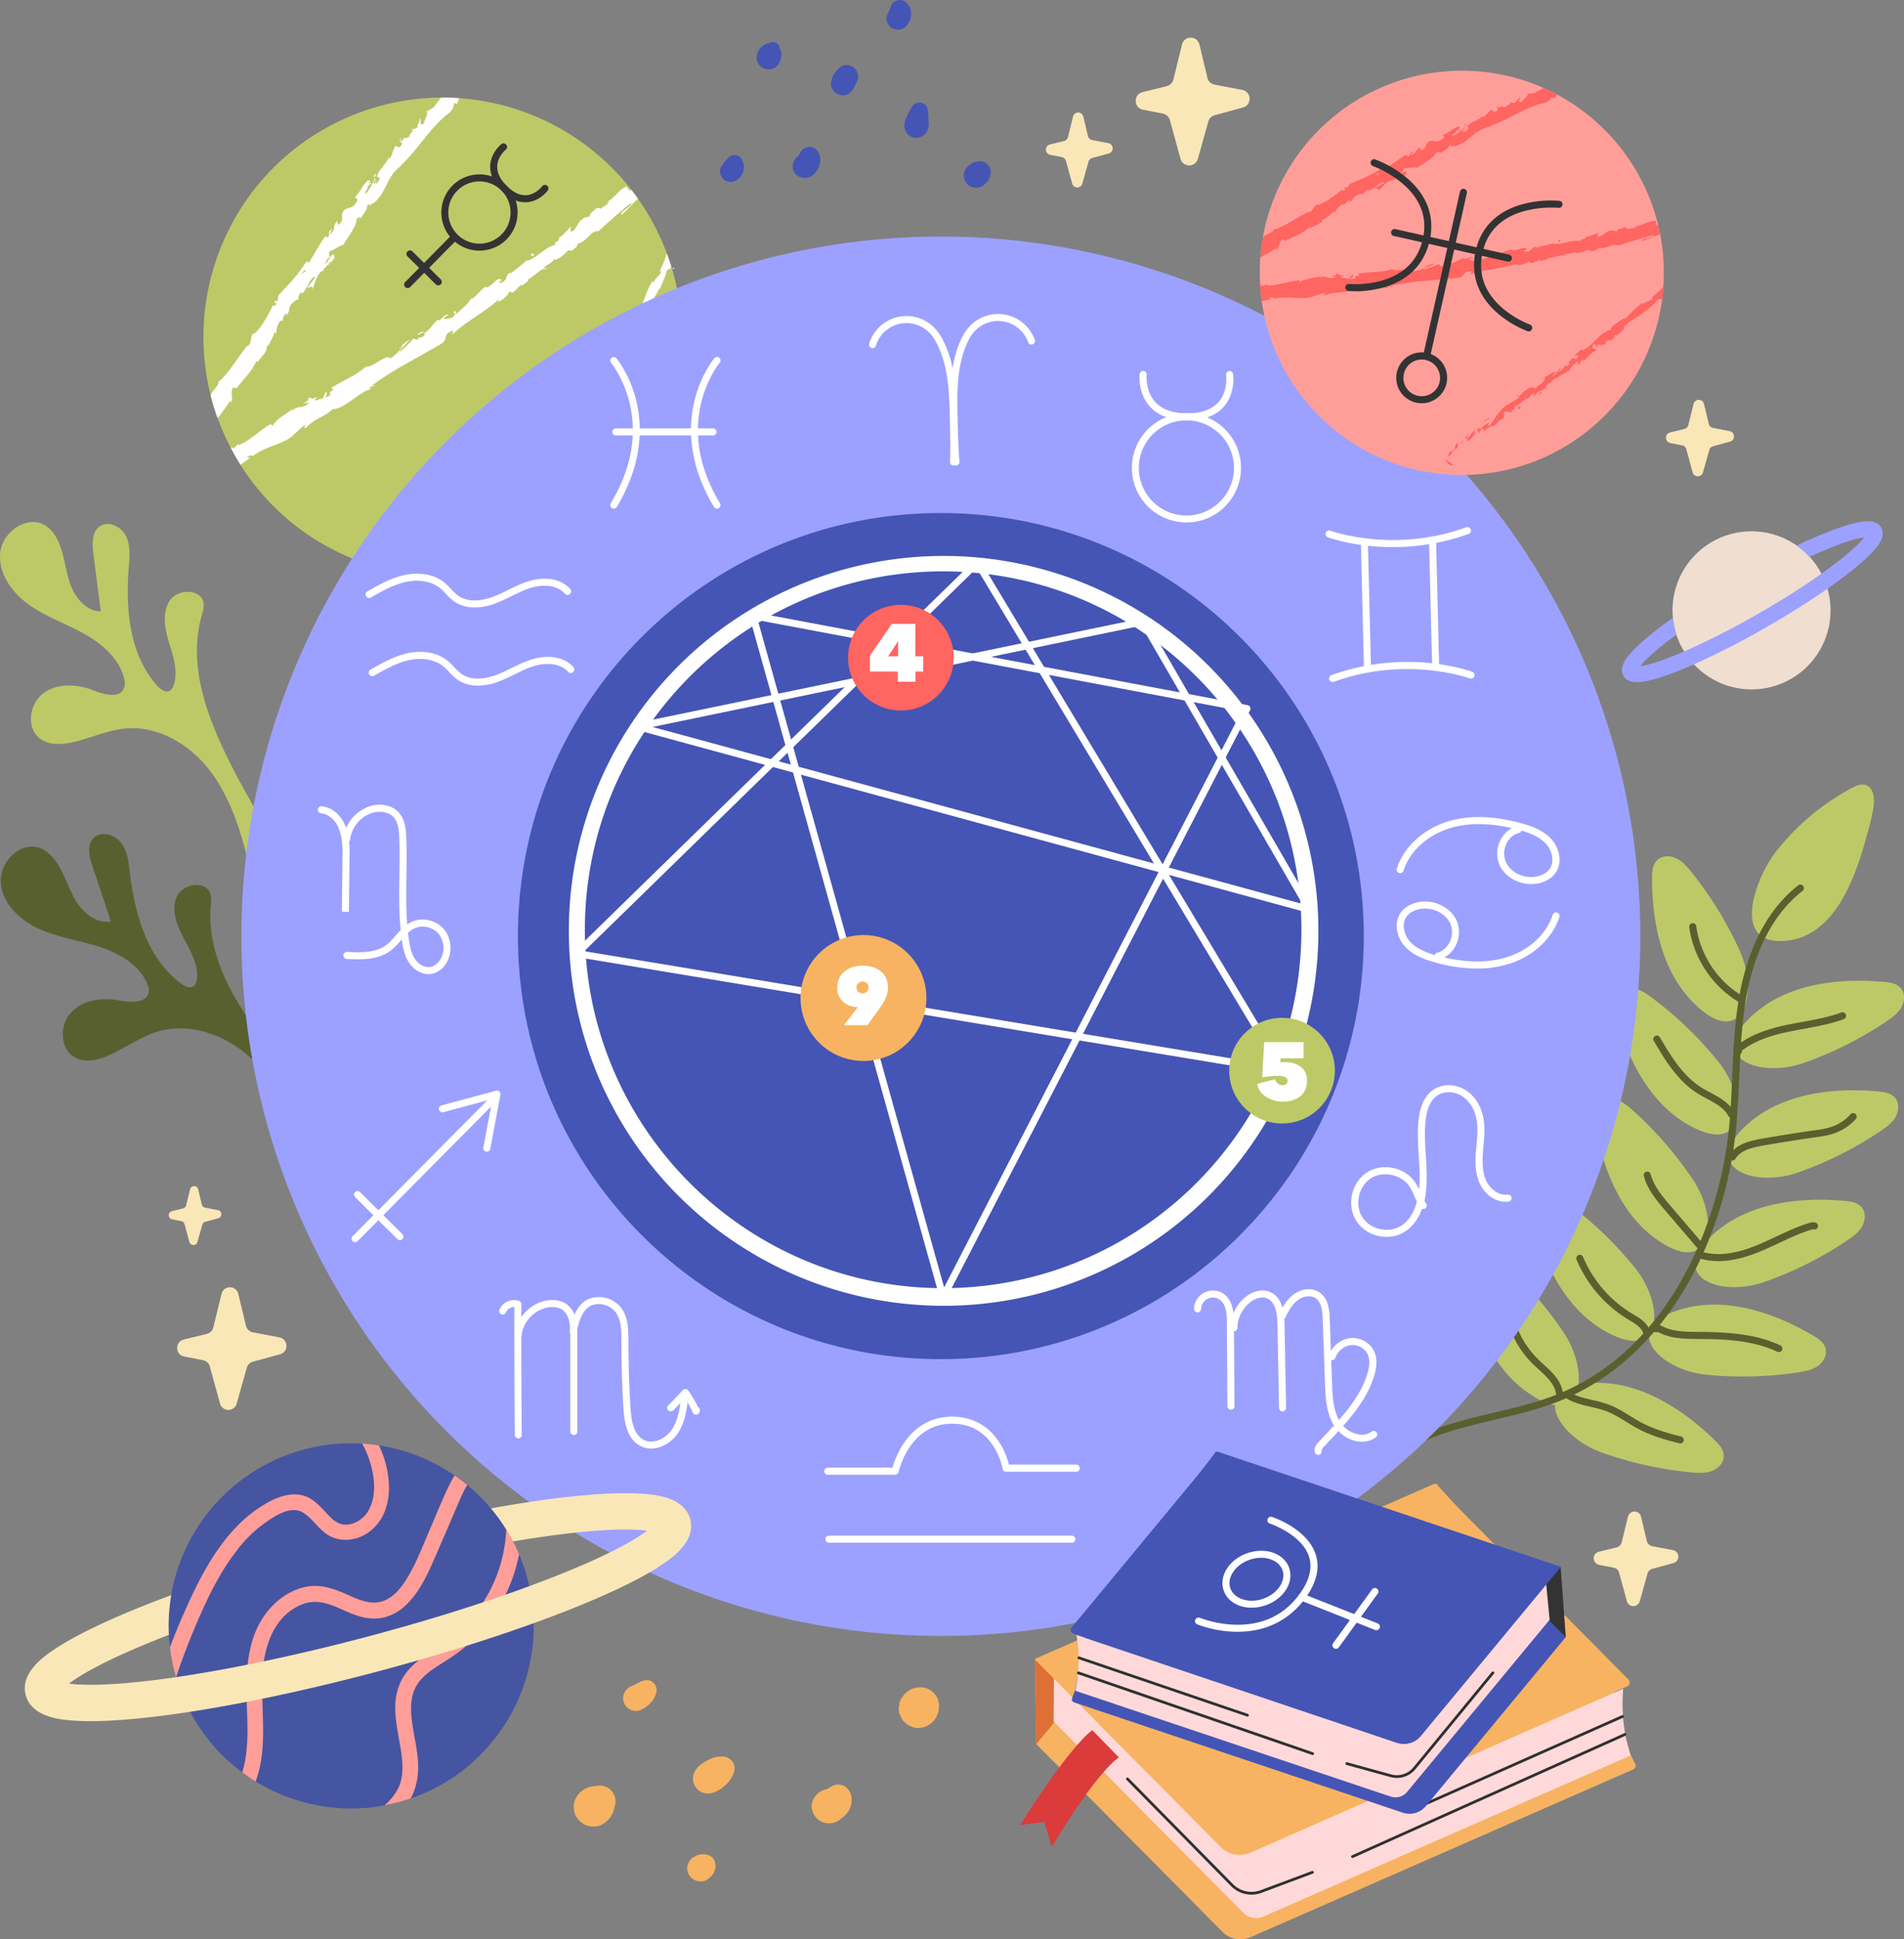 <svg xmlns="http://www.w3.org/2000/svg" viewBox="0 0 1721.43 1752.7"><rect x="0" y="0" width="1721.43" height="1752.7" fill="#808080" stroke="none"/><defs><style>.cls-1{fill:#bdc967;}.cls-2{fill:#fff;}.cls-3{fill:#59602f;}.cls-4{fill:#f7b361;}.cls-5{fill:#4555b5;}.cls-6{fill:#f9e7b7;}.cls-7{fill:#9ca1ff;}.cls-8{fill:#ff6561;}.cls-9{fill:#ff9e99;}.cls-10{fill:#333;}.cls-11{fill:#4655a1;}.cls-12{fill:#f0ded0;}.cls-13{fill:#de7036;}.cls-14{fill:#ffd9d9;}.cls-15{fill:#303030;}.cls-16{fill:#db3b3b;}</style></defs><g id="Слой_2" data-name="Слой 2"><g id="Слой_1-2" data-name="Слой 1"><path class="cls-1" d="M597.38,215.59q3,6.76,5.59,13.62,2.17,5.81,4,11.67c31.77,102.73-17.24,215.43-117.79,260.79-99.55,44.9-215.15,8.25-271.77-81.58q-4.62-7.35-8.72-15.16-2.94-5.62-5.59-11.48-3.47-7.71-6.29-15.52-3.69-10.17-6.3-20.49C165.2,257.69,214.24,151.16,311.3,107.38A215.38,215.38,0,0,1,398.9,88.2c5.44,0,10.87.14,16.26.52a216.73,216.73,0,0,1,155.71,82.84c2,2.64,4.06,5.34,6,8.1A218.49,218.49,0,0,1,597.38,215.59Z"/><path class="cls-2" d="M475.52,496.5a.93.93,0,0,0-.29-1.39l-.1-.05-.19,0A8,8,0,0,0,474,495a9.64,9.64,0,0,1-1.33-.12,6.87,6.87,0,0,1-1.78-.52,4.33,4.33,0,0,1-1.19,0,8.75,8.75,0,0,1-1.22-.26,12.33,12.33,0,0,1-2.21-1,9.55,9.55,0,0,0,1.56,1.87,8.94,8.94,0,0,0,1.19.88,5.72,5.72,0,0,0,1.36.66,6.89,6.89,0,0,0,1.46.39,12.94,12.94,0,0,0,1.39.07,5,5,0,0,0,1.19-.16C474.8,496.69,475.16,496.6,475.52,496.5Z"/><path class="cls-2" d="M472.93,479c.22-2.93-.16-6.66-3-6.23.83,3.47-.35,3.56.78,7.43-1,2.18-2.36,4.07-3.18,3.39.2.58-.16,1.62-.22,2.84a3.53,3.53,0,0,0,1.12,3.24c.51-2.17,1.14-3.82,1.63-5.72.26-.92.54-1.91.88-2.92a15.93,15.93,0,0,0,.62-3C472.43,477.61,472.61,478.64,472.93,479Z"/><path class="cls-2" d="M583.15,285.46l-.95,1.12A4.94,4.94,0,0,0,583.15,285.46Z"/><path class="cls-2" d="M583.15,285.46l2.45-2.87C585,282,584.17,284,583.15,285.46Z"/><path class="cls-2" d="M482.37,449.2a6.36,6.36,0,0,0-.38,2.07c.21-.61.42-1.19.67-1.78A2.64,2.64,0,0,1,482.37,449.2Z"/><path class="cls-2" d="M555.75,339.82l-.53,1a6.23,6.23,0,0,0,.44,1.3Z"/><path class="cls-2" d="M533.7,381c.59-.88-1.1-2.22-1.71-3a3.31,3.31,0,0,1,.17,2.71A2.76,2.76,0,0,0,533.7,381Z"/><path class="cls-2" d="M494.93,444.13l-.38,1.3C494.64,445.08,494.84,444.54,494.93,444.13Z"/><path class="cls-2" d="M572.18,310.71a1.6,1.6,0,0,0,.87,0A1.09,1.09,0,0,0,572.18,310.71Z"/><path class="cls-2" d="M292.8,354.93c4.79-.78-4.87,5.94,1.94,4.13C293.78,358.69,298.17,353,292.8,354.93Z"/><path class="cls-2" d="M483.2,448.27c.28-.57.57-1.14.9-1.69A7.3,7.3,0,0,0,483.2,448.27Z"/><path class="cls-2" d="M294.74,359.06v0l.7-.21Z"/><path class="cls-2" d="M537.29,188.19a2.86,2.86,0,0,0,1.36.17C538.5,188.2,538.16,188.12,537.29,188.19Z"/><path class="cls-2" d="M507.66,212.83a5.25,5.25,0,0,0-2.3,1.42,2.05,2.05,0,0,0,.49,0A2.68,2.68,0,0,1,507.66,212.83Z"/><path class="cls-2" d="M475,235.88a6.25,6.25,0,0,0,.85-.08c.31-.25.66-.55,1-.82Z"/><path class="cls-2" d="M337.3,159.74a6.63,6.63,0,0,1,2.65-.23C338.39,159,341.72,154.13,337.3,159.74Z"/><path class="cls-2" d="M483.43,449.75a1.41,1.41,0,0,1-.23-1.48c-.2.41-.38.82-.54,1.22C482.88,449.74,483.13,449.91,483.43,449.75Z"/><path class="cls-2" d="M516,227.42l-5.37,3.41A56.48,56.48,0,0,0,516,227.42Z"/><path class="cls-2" d="M495.37,242a10.51,10.51,0,0,0-3.77.87,2.35,2.35,0,0,0-.29.87Z"/><path class="cls-2" d="M340,159.52h0Z"/><path class="cls-2" d="M595.7,246.15l1.19-1.63c2.88,3.16-5.39,6.18-6.25,11.83.34-1.32-1.16-2.57-.94-2.05a62.09,62.09,0,0,0-5.09,10.46c-1.56,3.95-3.16,8.42-5.26,13.61l-.25-1.7c-2.86,3.36-5.92,9.76-8.57,13.64.23,1.72-1.19,4,.89,3.27-12,9.86-10.44,25.66-20.86,34.55.72-1.35,1-3.63.38-2.57l-4.4,10c1.94.08,1.61-.75,3.9-2.11.24,1.71-.54,4.79-1.83,7.16,1.34-4.85-2.48-1.3-4.34.09.64-.05.8.87,1.37,1-5.46,3.51,2.61,2.52-2.95,8.34l-.61-.8c-1,2.78-1.21,5.71-2.93,8.35-2.41.17.65-3.18-.7-4.15-2,3.92-.83,9.47-4.51,12,.4-1.91,1.69-4.28,2.1-6.19-4.15,2.68-3.88,3.42-5.75,6.06l.2-.24-.43.56-.29.4L526,371.1l1.47-1.36c1.92,7.23-4.3,10.21-5.06,18.05.52-7.23-1.14-1.53-2.85-3.09-1.47,1.37-3.47,3.55-3.64,2.52-.06,4-4.09,4.45-4.11,10.09-.74-.15-1.85,3.27-3.09,1.69-1.69,4.28,1.64-.34,2.26.45-1.17,7.38-10.61,13.05-12.44,23.59-2.95,8.35-1.55,10.95-4.35,18.65-2.34,1.84-1.28-3.25-1.28-3.25a24.92,24.92,0,0,0-5.73,10.42c-.16-1.05-1-.55-2.39.16-1.42,3,1.28,3.25-1.78,6.59a11.78,11.78,0,0,1-1-4.34C480.7,455,480,459.1,478.67,463c-1.65.33-.53-3.09-.58-4.74-1.68,4.28-4.66,10.95-3.56,13.16l1.51-1.64c-.66.21-1.35-1-1.14-1.93.48-4.19,3.33-4.62,4.08-4.46l-1,2.77c5.2-.55,5-10.55,8-15.55l1.58,3.63.59-6.49c1.33-.73,3.28-.65,2.31,2.1,3.36-2.93.8-3.78,4-6.11.43-.22.47,0,.4.39l1.15-4c.19,1,2.27.46.66,2.45,5.11-5.57,3.62-11.51,7-12.79l-.13.63c3.95-9.44-1.55-2-.25-10l7.44-1.79-1.54-2c.58-.88,1.72-2.63,2.35-1.85.49-4.18-1.2.11-1.41-2.6,4.26-3.43,5.81-12.7,9.58-11.94-.66-2.43-3.5,3.6-2-1.72,4.19.54,2.4-5.8,6.2-9,1.11,2.22-1.94,5.54,1.88,2.36-1.69-4.1,5-7.53,6.25-11.27-2.31-1.47,3.06-8,5.4-14.15.61.8,7.22-10.08,11-14.93l.32.38c-1.86-2.37,1.6-7.62,3.29-11.89,1.37.95,1.54,2,1,4.5l2.05-3.77c-.29-1.31-.06-2.71,1-5.31l1.29,1.94c2.65-5.07,3.39-11.26,8.13-17.05-1.5-1.29-7.53,2.55-4.93-4.89,1,.23,2.5.76,2.26,2.4a6,6,0,0,1,1.31-3l.05,3.57c2.28-2.57-.44-2.24,1-4.52,1.28.77,1.88-1.23,2.74-.32-.21.67-1.66,1.75-1.65,2.93,1.69-2.52,4.21-5.3,5.79-5.81-.88-.18-1.77-1-.88-3,2.65-5.06,2.51-.85,4.78-3.42-.24-1.71,2.45-4.39.54-5.54.81-1.47,1.87-1.24,2.71-1.52.55-3.06,6.38-12.26,2.7-10.47l-.51.59a3.73,3.73,0,0,0,.15-.47c2.71-9.56,10.74-17.1,14.41-26.07l.64.36c1-2.75,2.35-5.64,3.55-8.4a28.69,28.69,0,0,0,2.4-7.58c.78-1.51,3-2.95,3.5-1.92.34-.95.57-1.72.77-2.4q-1.8-5.87-4-11.67C600.94,235.18,598.76,241.08,595.7,246.15ZM409.87,298.67l-1.18,3.82c12.91-12.36,29.79-20.29,42.53-32.21-.52,1.06-.12,1.7-1.5,2.66,4-.61,11.1-7.65,10.3-8.89,2.3-1.4,1.27.74,3.06.41,3.61-1.22,6.2-7.14,8.83-6.77.28,0,0,.48-.4.92,2.26-2.19,8.34-5.58,5.57-5.94,5.86-2.91,9.59-7.88,14.52-9.83,1.41-3.84,9.7-5.45,8.67-8.77,1.58,3.05,10.85-4.31,13.26-8-.53,1.63,3.52-1.18,3,.91,3.79-2.73,6.92-5.71,5.24-6.68,9.37-1.64,12.2-12.66,19.16-11.19,10.25-9.51,20-17.93,29.69-25.79,1.61,3-11,8.24-8.53,10.85,6-5.47,9.78-10.16,14.75-14.54-1.94-2.76-4-5.46-6-8.1a8.63,8.63,0,0,1-1.81.76l-2.44-3.72c-7.67,3-10.26,10.08-19.38,15.17l3.17-1.3c-.12,2.25-5.1,3.9-7.42,6.44-.61-1.4-2.63-.62-4.34-.55.79.8-6.25,4.31-5.3,7.28l-4.92,1.08c-7.3,4.19-5.36,9-12.22,13.23,1-2.72-2.55-1.46,1.18-5.53-2.2,1.54-4.33,2.72-3.78,3.58-1.81.15-4.92,5.95-7.76,6.22-.54,1.19,0,2.67-2.49,4.31a.46.46,0,0,1-.4-.39c-.22.91-3,3.32-.19,3.16-9.44,1-18.73,13.62-26.93,14.5-4.51,3.78-10,8.26-14.32,11.39,0-.53-.36-.62.34-1-6.57,3-1.16,6-8.84,9.52-4.88.47,2.89-3.61.18-2.83-3.74-3.36-7.89,6.32-14.13,7.19l.95-1c-4.47,1.08-7.57,7.48-13.55,11.19,0,0,0-.55-.39-.63-2.54,4.78-9.53,10.66-14.74,15,.66-2.75,2-2.56-.2-3.44-2.34,1.93,2.5,2.08-2.19,5.94-2.22.24-6.34,1.94-8,.55l4.64-3.3c-3.93-.58-6,4.22-8.79,5.53l-.34-1.19c-7,5.24-5.44,7.78-13.36,12.83l1.3.19c-2.62,5.3-4.49,1-7.53,5.7L374,305.84c-2.43,2.47-8.23,9-13,12.82,1.67-3.72,6.94-8.62,9.86-12.16-2.79,1.85-9.34,6.54-10,8.71,1-1,2-2.52,3.35-2.89q-3.19,6.35-11.65,11.8c-2.18-5.48-15.34,8.42-21.89,7.24-8.77,8.19-20.15,12-31.64,19.56,6.53,1.2-3.32,2.25-.16,5.7-2.55,2-3.63,2.55-4,2.45h0l-9.67,2.83c-2.67.07,2.05-2.48,1.25-3.21-6.15,3.41-3.53-.1-8.13,1.29,1.68.91-.83,3.28-4.57,4.83l5.91-1.12c-7.07,7.21-9.24,1.12-16.4,8.35l1.91-2.86c-1.94,1.67-5.89,4.16-9.72,6.82s-7.46,5.66-8.65,8.53c-1,0-2.7-.48-1-1.91-5.36,2.84-10.61,7.2-15.77,11.06s-10.15,7.36-14.79,8.71l.23-1.42c-1.79,1.4-2.36,3.79-5.37,4.22-.11-.48.23-1.43-.71-1-.13.16-.35.4-.64.7q4.1,7.81,8.72,15.16c2.34-1.66,5-3.65,8.84-6.52-1.56,0-3,.44-2.7-.52,1.79-1.4,4.84-1.85,5-.89l-.41.47c10.44-9.16,29.8-11.33,37.59-20,0,0,0,0,0,0,2.94-2.53,5.81-5.17,8.7-7.75,4.67-2.48-1.94,2.89,2,1.87,8.86-9.24,17-9.78,24.44-17.08,4.85.32,10.73-3.51,16.76-7.73s12.12-8.95,17.6-10.3l-1.25-.79c1.6-2.6,3.21-1.16,5.08-2-.81-.72-3.15.61-2.12-.93a285.25,285.25,0,0,1,30.23-19.17c10.57-6,21.31-11.81,31.58-17.95C406.2,306.14,399,302.22,409.87,298.67ZM398.9,88.2c-2.59,3.2-5.64,6.57-7.31,10a3.17,3.17,0,0,1,.46-1.59c-2.75,2.59-4.3,2.77-6.47,4.2,1.88,2.36-1.8,7.43-2.63,11.17-5.36,1.83-.65-4.54-3.72-5.18,2,1.39-3.79,8-1.2,8.08-3.79,1.67-2.77,1.88-5.88,1.74,2.36,2.91-1.82,3-2.14,6.89-4.94,2.92-3.54-1.21-6.6,4-2.6,1.35-.46-3-.26-3.42-4,4.52.22,3.9.59,5.92-4.09,6.05-3.73,1.23-6.41,2.19-2.36,4-2.65,8.26-4.9,10.78-.52-.1-1.06.29-1-.67-1.4,5.08-9.09,10.94-10.45,17a2.2,2.2,0,0,1-.81.16,5.25,5.25,0,0,1,3.31,1.74c-1.69,2.13-1.84,5-3.9,4.65,1.1-1.25.62-1.82.68-2.79l-1.2,2.7c-3.65.33,1.77-3.58.27-4.81-2.87,4.85-5.29,11.22-8.57,14-2.55-.91,5.65-8.24.28-5.28l4.94-4.48c-6.32,1.34,2.77-2.92-3.52-2.08-6.07,6.27-5.21,8.31-11.18,14.62-.11,2.42,2.05.82,1.94,3.23-5.68,11.21-11.09,3.55-14.07,12.75-.13,2.89,1.84,5.61-3.46,9.62l-.92-3.52c-5.41,6.45.32,6.35-6.63,12.08.07-1.93,3.31-5.8,2.26-5-5.31,3.09-1.19,4.18-3.89,7.63l-2.58-.85c-1.3,1.83-2.56,3.75-3.81,5.74s-2.46,4.07-3.69,6.15c-2.48,4.18-5,8.45-7.84,12.52-.27-.89.12-2.73-1.91-1.36A128.87,128.87,0,0,1,265,252.51c-4.31,5-8.89,9.79-13.08,14.19l-1,5c-.65.84-2,1-1.64-.2-3.46,3.29,1,1,.34,3.37-1.46,2.24-3.11,2.08-2.64.33a122.11,122.11,0,0,1-7.54,14.31c-3.11,5.09-6.68,9.92-10.21,12.76l.46-1.77c-4.71,5-.83,8.86-6.2,12.75l.39-1.21c-9.38,11.41-17.25,25.8-26.45,33.06,1.12,2.95-6.14,8.56-7,12.31q2.63,10.31,6.3,20.49a158.69,158.69,0,0,0,11.59-16.22l0,2.6c3.5-4.68-.75-9.57,2.28-14.05l3.53.52c5.86-8.37,14.19-15.09,17.71-25a2.07,2.07,0,0,1,0,2.61c2.75-3.75,12-13.11,8.48-14.8,2.41.31,6.13-8.79,8.23-13.7l1.19,1.94c.56-5.35.07-5.91,3.33-11.57,1-1,1.92-.3,1,.78,3.19-3.11.5-4.14,4.9-8.28l-.3,2.66c3.26-4.16,2.43-4.25,2.9-7.52a15.39,15.39,0,0,1,3.92-5c1.7-1.47,3.47-2.48,4.47-2.22-.5-1.26,0-4.5,2.3-6.66.83.1.5,1.27.34,1.85,6.44-6.19,5.92-12,11.22-15.58a1.56,1.56,0,0,0,1.62,0c-3.89,5.06-7.11,9.21-7.52,9.51,1.56,1.1,5.18-3.13,4.62,2,.79-2.25,1.71-5.42,2.93-8.49a23.26,23.26,0,0,1,4.86-8,2.44,2.44,0,0,1,1-.17l-.18.58a7.63,7.63,0,0,0,1.87-3,25,25,0,0,0,3.24-3.27c1.67.46,4.63-4.62,6.4-6.81-1.8-1.11.64-3.79-2.68-2.21.14,0-.37.82-1.31,2.17a5.06,5.06,0,0,0-.55,1.09c0-.08,0-.17,0-.26-1.07,1.51-2.5,3.45-4.14,5.65.49-2.42,1.2-4.83,4-6.59a47.31,47.31,0,0,1-.3-5.22c4.69-1.27,10.54-6.13,12.61-5.83,4.37-7.53,11.86-16.48,12.17-23.16,1.13-2.23,2.64-1.49,3.71-1.82-.57,1.36-1.67,2.64-1.7,3.59,2.26-4.46,8.75-11.58,7.31-14.24,4.84-4-.17,4.31,4.77-2.6l-.06,1.43c7-5.07,9.93-11.41,13.12-17.86,3-6.18,6.41-12.35,13.77-17.46a1.41,1.41,0,0,1-1,.31A132.26,132.26,0,0,0,373.27,138c3.51-4.1,6.86-8.37,10.26-12.6,6.73-8.5,13.83-16.66,22.23-23.09,4.55-3.85,3.64-5.55,5.08-9.12l2.54.58,1.78-5C409.77,88.34,404.34,88.16,398.9,88.2ZM275.54,245.94c0-.82-2,1.17-3.57,2.22.93-1.11,2-2.54,3.16-4.08C276,244.19,276.29,245,275.54,245.94Zm3.59-7.28s0,0,0,0l1.24-1.75Zm19.42-2.49c0-.09,0-.23-.06-.33a2.82,2.82,0,0,1,.39,1.24c-.9,1.67-1.62,1.92-2.12,1.85C297.27,238.21,297.85,237.34,298.55,236.17ZM476,469.78a1,1,0,0,0,.54-.59Z"/><path class="cls-2" d="M503,218.13a.22.22,0,0,0,0-.21A1.32,1.32,0,0,0,503,218.13Z"/><path class="cls-2" d="M470.93,259.25l.55-.61A4.13,4.13,0,0,0,470.93,259.25Z"/><path class="cls-2" d="M363.41,149.42c.25-.14.53-.34.88-.58Z"/><path class="cls-2" d="M278,259.77c0,.05,0,.05,0,0Z"/><path class="cls-2" d="M298.72,232.7a5.12,5.12,0,0,1,.35-.71,11.77,11.77,0,0,0-1.06.6c0,.32.08.64.13.93Z"/><path class="cls-2" d="M582,286.78l.16-.2a1.59,1.59,0,0,1-.51.32A1.32,1.32,0,0,1,582,286.78Z"/><path class="cls-2" d="M544.27,340.73a1.59,1.59,0,0,0-.89.5C543.52,341.26,543.87,341,544.27,340.73Z"/><path class="cls-2" d="M530.29,365.32l-2.58,3.14A33.7,33.7,0,0,0,530.29,365.32Z"/><path class="cls-2" d="M518.94,383.89a2.45,2.45,0,0,0,.59.81l0,0Z"/><path class="cls-2" d="M516.58,227.05s0,0,0,0l-.58.41Z"/><path class="cls-2" d="M472.91,466.11l-.58.88a.39.39,0,0,1,.23.27Z"/><path class="cls-2" d="M472.56,467.26l-.33,1.14C472.48,467.93,472.69,467.52,472.56,467.26Z"/><path class="cls-2" d="M471.52,470.81l.71-2.41C471.81,469.14,471.26,470,471.52,470.81Z"/><path class="cls-2" d="M487.57,441.33l-.52-.66A1.12,1.12,0,0,0,487.57,441.33Z"/><path class="cls-2" d="M491.57,433.55c-1.16,1.74-3.95,3.8-4.93,6.59l.41.53C486.7,438.92,491.75,435.91,491.57,433.55Z"/><path class="cls-2" d="M517.41,406.07l-4,6.14c1.33-.74,3.1-1.69,1.68,1.33C521.61,406.61,512.51,414.34,517.41,406.07Z"/><path class="cls-2" d="M529.35,386.7c-1.55,3.64,1.06.53,1.37.93C531.26,385.08,531.39,384.46,529.35,386.7Z"/><path class="cls-2" d="M607.6,242.15l1.54,1.22C610.26,240.51,608.49,243,607.6,242.15Z"/><path class="cls-2" d="M479.73,230.26l2.12,1.41C483.28,230.14,482.1,227.72,479.73,230.26Z"/><path class="cls-2" d="M383.26,299.86a6.66,6.66,0,0,0-6,3.08C379.57,301.58,382.3,300.87,383.26,299.86Z"/><path class="cls-1" d="M215,703.07c-24-45.44-46.68-97.19-32.67-146.61,1-3.62,2.25-7.32,1.79-11.05-1.64-13.1-23.05-13.8-30.46-2.87s-4.66,25.62-.82,38.26,8.51,26.24,4.07,38.68a8.66,8.66,0,0,1-3.32,4.77c-3.72,2.2-8.28-1-11.19-4.2-25.35-27.95-29-69.28-26-106.9.77-9.67,1.8-19.91-2.48-28.62s-16.19-14.41-24-8.64c-7,5.18-6.61,15.6-5.51,24.25q3.33,26.21,6.67,52.41c-13.37-.13-23.42-12.68-27.78-25.31s-5.17-26.45-10.9-38.52C49.8,483.17,46,478,40.77,474.79,24.76,465.11,2.43,480.45.25,499s10.19,36.15,25.34,47.11,33.16,17.18,49.57,26.17,32.11,22.13,36.87,40.22c.82,3.13,1.27,6.55,0,9.54-4,9.76-18.45,5.53-28.29,1.66-14.58-5.73-32.37-6.38-44.83,3.11s-15.41,31-3,40.54c7.91,6.07,19,5.75,28.73,3.69,16.53-3.49,32.15-11.15,49-12.66,28.25-2.52,55.84,13.2,73.79,35.16s27.63,49.46,34.87,76.88c5.6,21.25,12,59,34.88,67.56C275.1,801.89,231.9,735.15,215,703.07Z"/><path class="cls-3" d="M251.14,956.28c-32.35-39.9-64.73-86.24-60.61-137.44.3-3.74.78-7.61-.4-11.18-4.16-12.54-25.29-9-30.44,3.11s.43,26,6.66,37.69,13.45,24.08,11.52,37.15a8.61,8.61,0,0,1-2.32,5.32c-3.22,2.89-8.32.64-11.8-1.94-30.31-22.48-41.91-62.31-46.29-99.79-1.13-9.63-2.12-19.88-8-27.59s-18.69-11-25.22-3.8c-5.86,6.45-3.44,16.6-.68,24.86q8.39,25.05,16.75,50.1c-13.13,2.48-25.44-7.86-32.17-19.41s-10.22-24.93-18.2-35.66c-3.66-4.93-8.37-9.29-14.15-11.39C18.19,760-.73,779.34.76,798s17,33.46,34,41.26,35.88,10.39,53.72,16,35.81,15.44,44,32.26c1.42,2.91,2.53,6.18,1.89,9.35-2.07,10.37-17,9-27.43,7.14-15.41-2.78-33,.05-43.36,11.79s-9.07,33.42,5,40.34c8.94,4.41,19.73,2,28.9-2,15.52-6.64,29.36-17.2,45.57-21.95,27.21-8,57.34,2.06,79.22,20.1s36.75,43.13,49.18,68.62c9.64,19.75,23.31,55.55,47.38,59.46C329.35,1041.49,274,984.45,251.14,956.28Z"/><path class="cls-1" d="M1605.75,769.56a218.54,218.54,0,0,1,68.43-57.38c3.87-2.08,8.32-4.08,12.51-2.76,6.73,2.13,8.17,11,7.39,18-.82,7.35-2.72,14.53-4.62,21.68-9.9,37.34-27.85,97.45-75.48,101.19C1563.33,854.31,1588.27,791.78,1605.75,769.56Z"/><path class="cls-1" d="M1572.79,859a332.24,332.24,0,0,0-43.53-70.84c-4-4.92-8.22-9.86-13.93-12.53s-13.25-2.43-17.54,2.18c-3.73,4-4.1,10-4.12,15.47-.18,39.43,8.45,84.16,37.44,113.06C1575.08,950.17,1590.92,899,1572.79,859Z"/><path class="cls-1" d="M1530.72,1066.27a332.08,332.08,0,0,0-54.54-62.76c-4.7-4.21-9.72-8.39-15.79-10.08s-13.47-.24-17,5c-3,4.56-2.4,10.53-1.53,15.93,6.28,38.93,22.11,81.64,55.44,105.41C1547.89,1155.84,1555.16,1102.79,1530.72,1066.27Z"/><path class="cls-1" d="M1413.88,1204.54a331.73,331.73,0,0,0-54.54-62.77c-4.69-4.2-9.72-8.38-15.79-10.08s-13.46-.23-17,5c-3,4.55-2.4,10.53-1.53,15.93,6.28,38.93,22.11,81.64,55.44,105.41C1431.06,1294.11,1438.32,1241.06,1413.88,1204.54Z"/><path class="cls-1" d="M1553.53,959.49a332.41,332.41,0,0,0-59.88-57.68c-5.05-3.77-10.43-7.49-16.63-8.64s-13.43,1-16.43,6.5c-2.61,4.81-1.46,10.7-.12,16,9.71,38.22,29.26,79.37,64.56,100.09C1578.57,1047.19,1581.11,993.71,1553.53,959.49Z"/><path class="cls-1" d="M1478.32,1146a332.18,332.18,0,0,0-59.89-57.69c-5-3.77-10.42-7.49-16.62-8.64s-13.44,1-16.44,6.5c-2.6,4.81-1.46,10.71-.11,16,9.7,38.22,29.25,79.36,64.56,100.09C1503.36,1233.72,1505.89,1180.23,1478.32,1146Z"/><path class="cls-1" d="M1631,960.59a332,332,0,0,0,74.31-37.29c5.24-3.51,10.53-7.35,13.68-12.81s3.56-13-.67-17.66c-3.67-4.06-9.61-4.94-15.06-5.43-39.27-3.56-84.57,1.2-115.85,27.61C1540,955.05,1589.57,975.23,1631,960.59Z"/><path class="cls-1" d="M1625.8,1059.62a332.25,332.25,0,0,0,74.31-37.3c5.24-3.51,10.53-7.34,13.68-12.8s3.56-13-.67-17.67c-3.67-4.05-9.61-4.93-15-5.43-39.28-3.55-84.58,1.21-115.86,27.61C1534.76,1054.08,1584.36,1074.25,1625.8,1059.62Z"/><path class="cls-1" d="M1595.53,1158.52a331.9,331.9,0,0,0,74.32-37.3c5.23-3.51,10.53-7.34,13.67-12.8s3.56-13-.66-17.67c-3.67-4-9.61-4.93-15.06-5.43-39.27-3.55-84.58,1.21-115.86,27.61C1504.5,1153,1554.09,1173.15,1595.53,1158.52Z"/><path class="cls-1" d="M1542.56,1242.39a332.38,332.38,0,0,0,83.13-2.08c6.23-1,12.65-2.16,17.82-5.76s8.76-10.24,6.92-16.27c-1.59-5.23-6.59-8.56-11.3-11.32-34-20-77-34.94-116.59-24.38C1462.56,1198.6,1498.84,1238,1542.56,1242.39Z"/><path class="cls-1" d="M1448,1312.68a332.2,332.2,0,0,0,81.19,18c6.27.58,12.8.95,18.68-1.3s11-7.83,10.63-14.13c-.28-5.46-4.34-9.89-8.25-13.71-28.22-27.54-66.37-52.44-107.3-51.7C1380.89,1250.93,1406.63,1297.88,1448,1312.68Z"/><path class="cls-3" d="M1248.24,1330a3.13,3.13,0,0,1-2.13-.83,3.17,3.17,0,0,1-.22-4.49c26.67-29.41,66.32-38.82,104.66-47.91,18.15-4.31,36.92-8.76,54.06-15.28,104.18-39.58,150.69-156.48,158.87-244.56,1.36-14.6,2-29.56,2.65-44,1-23.43,2.09-47.65,6.15-71.24,5.43-31.61,19.16-74.92,53.75-101.72a3.18,3.18,0,0,1,3.9,5c-33,25.55-46.14,67.27-51.38,97.77-4,23.19-5,47.21-6.06,70.44-.64,14.54-1.3,29.57-2.67,44.33-5,53.75-22.09,107-48.16,149.88-29.15,48-68.84,82.59-114.78,100.05-17.54,6.66-36.51,11.16-54.86,15.51-39.12,9.28-76.07,18-101.42,46A3.15,3.15,0,0,1,1248.24,1330Z"/><path class="cls-3" d="M1573.22,905.79a3.2,3.2,0,0,1-1.62-.45c-23.73-14.17-40.71-40-44.31-67.38a3.18,3.18,0,0,1,6.31-.83,88,88,0,0,0,41.26,62.74,3.19,3.19,0,0,1-1.64,5.92Z"/><path class="cls-3" d="M1571.34,953.49a3.84,3.84,0,0,1-1.19-.19,4,4,0,0,1-2.76-3.82,5.05,5.05,0,0,1,2.07-3.79c14.19-11.74,32.63-16.66,47.11-19.63,4.3-.89,8.68-1.69,12.92-2.46,11.8-2.16,24-4.39,35.28-8.57a3.18,3.18,0,1,1,2.22,6c-11.8,4.39-24.28,6.67-36.35,8.87-4.21.77-8.56,1.56-12.79,2.43-13.3,2.73-30.07,7.15-43,17.24a3.15,3.15,0,0,1-.55,2.45A3.62,3.62,0,0,1,1571.34,953.49Z"/><path class="cls-3" d="M1565.44,1010.28a3.19,3.19,0,0,1-2.82-1.7c-3.8-7.2-11.38-11.28-19.4-15.6-2.9-1.56-5.89-3.17-8.69-4.94-18.13-11.44-29.4-30.51-39.34-47.33a3.18,3.18,0,0,1,5.48-3.24c9.58,16.2,20.43,34.57,37.25,45.19,2.62,1.65,5.52,3.21,8.31,4.71,8.52,4.59,17.32,9.32,22,18.24a3.18,3.18,0,0,1-1.32,4.3A3.22,3.22,0,0,1,1565.44,1010.28Z"/><path class="cls-3" d="M1566.19,1048.91a3.15,3.15,0,0,1-1.64-.45,3.19,3.19,0,0,1-1.09-4.37c5.79-9.65,17.51-12.89,29.31-14.95,15.4-2.7,31.06-5.19,46.53-7.4l.46-.06c5.83-.83,11.86-1.69,17.29-3.7a40.16,40.16,0,0,0,16.09-11,3.19,3.19,0,0,1,4.77,4.23,46.65,46.65,0,0,1-18.65,12.74c-6.08,2.24-12.45,3.15-18.61,4l-.45.07c-15.4,2.2-31,4.67-46.34,7.36-9.6,1.68-20.24,4.13-24.94,12A3.19,3.19,0,0,1,1566.19,1048.91Z"/><path class="cls-3" d="M1536.35,1128.32a3.19,3.19,0,0,1-2.42-1.11l-28.53-33.38c-7.48-8.75-16-18.67-19.19-31a3.18,3.18,0,1,1,6.16-1.61c2.86,10.92,10.83,20.25,17.87,28.48l28.53,33.37a3.18,3.18,0,0,1-2.42,5.25Z"/><path class="cls-3" d="M1553.56,1139.77a58,58,0,0,1-17.21-2.51,3.18,3.18,0,1,1,1.88-6.08c13.57,4.18,29.56,2.47,48.88-5.24,6.29-2.51,12.57-5.46,18.65-8.31,9.52-4.46,19.36-9.07,29.68-12.25a10.18,10.18,0,0,1,5.9-.44,3.18,3.18,0,1,1-1.72,6.13,5.61,5.61,0,0,0-2.31.4c-9.89,3-19.53,7.56-28.85,11.93-6.16,2.89-12.53,5.87-19,8.45C1576.22,1137.14,1564.33,1139.77,1553.56,1139.77Z"/><path class="cls-3" d="M1488.57,1207.12a3.18,3.18,0,0,1-3-2.28c-1.51-5.12-7-8.42-12.34-11.61l-1.27-.76a115.71,115.71,0,0,1-46.56-54,3.18,3.18,0,1,1,5.87-2.46,109.24,109.24,0,0,0,44,51l1.26.75c6.07,3.64,13,7.77,15.17,15.27a3.18,3.18,0,0,1-2.16,4A3.11,3.11,0,0,1,1488.57,1207.12Z"/><path class="cls-3" d="M1608.26,1222a3.13,3.13,0,0,1-1.35-.31c-22.13-10.42-47.24-11.42-71.06-11.56h-.18c-12-.07-25.61-.14-36.78-6.39a3.31,3.31,0,0,1-1.66.39,4,4,0,0,1-3.62-2.81,3.69,3.69,0,0,1,1.29-4.15c1.13-.83,3-1.47,5.82.25,9.92,6.2,22.66,6.27,35,6.34h.18c23.46.14,50.44,1.2,73.74,12.17a3.19,3.19,0,0,1-1.36,6.07Z"/><path class="cls-3" d="M1409.86,1262.25a3.19,3.19,0,0,1-3.15-2.77c-1.13-8.59-8.38-15.25-15.39-21.69-1.31-1.2-2.66-2.44-4-3.68-13.63-13-22.38-28.95-24.65-44.8a3.18,3.18,0,1,1,6.3-.9c2.07,14.45,10.15,29,22.75,41.1,1.24,1.19,2.51,2.36,3.85,3.59,7.49,6.87,16,14.66,17.4,25.55a3.18,3.18,0,0,1-2.74,3.57Z"/><path class="cls-3" d="M1519.14,1304.54a2.76,2.76,0,0,1-.75-.1c-11.48-2.81-24.83-6.53-36.9-12.89-3.83-2-7.54-4.3-11.13-6.51-6.23-3.83-12.12-7.45-18.63-9.85a110.93,110.93,0,0,0-13.38-3.67c-7.27-1.67-14.78-3.39-21.49-7.35a3.18,3.18,0,1,1,3.23-5.48c5.87,3.45,12.58,5,19.68,6.63a113.56,113.56,0,0,1,14.17,3.9c7.1,2.62,13.53,6.58,19.75,10.4,3.51,2.15,7.13,4.38,10.77,6.3,11.45,6,24.34,9.62,35.44,12.34a3.19,3.19,0,0,1-.76,6.28Z"/><path class="cls-4" d="M828.12,1525.52a12.7,12.7,0,0,0-5.76,2,27.29,27.29,0,0,0-4,3,43,43,0,0,0-3.34,4.34,13.25,13.25,0,0,0-2.12,6.63,13.5,13.5,0,0,0,.32,7.1l1.8,4.26a13.4,13.4,0,0,0,4.59,5,8.8,8.8,0,0,0,3.93,2.29,13.4,13.4,0,0,0,6.87,1.54,18.83,18.83,0,0,0,12.6-5.22,21.11,21.11,0,0,0,2-2.44,8.88,8.88,0,0,0,2.3-4c.37-.83.73-1.67,1-2.52a26.86,26.86,0,0,0,.65-5l0-1a16.48,16.48,0,0,0-2.27-8.36,18.5,18.5,0,0,0-9.9-7.62,16.63,16.63,0,0,0-8.8,0Z"/><path class="cls-4" d="M755.4,1613.09a15.12,15.12,0,0,0-5,2.32c-2.73,1.8,5.1-2-.16.2a22,22,0,0,0-5.66,3.61l2.92-2.26a15.64,15.64,0,0,1-2.79,1.63l3.52-1.49a4.35,4.35,0,0,1-1.22.39h8c-4.79-.78-9.23-1-13.56,1.81-5.52,3.57-9.18,10.7-7,17.31a15.83,15.83,0,0,0,14.77,11.25,15.21,15.21,0,0,0,10-3.31,23.36,23.36,0,0,0,4.73-5.1l-5.36,5.37a38.78,38.78,0,0,0,6-4.74,18.91,18.91,0,0,0,5.33-12.38c.68-8.5-5.39-16.29-14.48-14.61Z"/><path class="cls-4" d="M653.29,1587.5a30.59,30.59,0,0,0-8.26,1,40,40,0,0,0-7.67,3.8,23,23,0,0,0-8.34,7.23c-2.83,4.2-3.46,10.38-.61,14.8,9.54,14.79,29.27,1.62,34.35-10.33,1.58-3.74,2.17-7.36,0-11.07a11,11,0,0,0-9.47-5.43Z"/><path class="cls-4" d="M580.1,1519.48c.43-.18,1.69-.65.54-.26-.82.28-1.59.61-2.39,1a33.48,33.48,0,0,0-3.57,2c-.4.22-.82.42-1.22.64a5,5,0,1,0,.81-.29,10.71,10.71,0,0,0-2.65,1.06,14.55,14.55,0,0,0-2.61,1.24c-4.8,3.19-7,8.91-4.7,14.36a11.5,11.5,0,0,0,13.57,6.67c3.87-1.1,7.19-3.74,10-6.54a20,20,0,0,0,5.52-9.57,9.14,9.14,0,0,0-3.25-9.53c-3.12-2.41-6.6-2.2-10.07-.71Z"/><path class="cls-4" d="M538.43,1614.23l-2.32.37,4.17-.56a40.32,40.32,0,0,0-6.75.86,21.24,21.24,0,0,0-9.67,5.7c-3,3.19-5.38,8-5.18,12.51l.63,4.7a13.27,13.27,0,0,0,3.17,6,8.76,8.76,0,0,0,3.17,3.17,13.27,13.27,0,0,0,6,3.17c4.41,1,9.78.93,13.63-1.78l.83-.59a21.57,21.57,0,0,0,6.51-6.6,23.4,23.4,0,0,0,2.36-5.63c.33-1.25.67-2.48,1-3.72a14.33,14.33,0,0,0-10-17.62,14.49,14.49,0,0,0-7.62,0Z"/><path class="cls-4" d="M641.13,1676.88c-3.43-1.31-4.79-1-7.51-.93l3,0a12.32,12.32,0,0,0-7.79,1.55c-.93.54-1.84,1.09-2.75,1.65-2.45,1.5-4.24,5.07-4.63,7.8a12.07,12.07,0,0,0,2.24,8.78c4,4.93,11.32,6.39,16.58,2.38,2.15-1.64,4.22-3.37,5.28-6a16.11,16.11,0,0,0,1.35-5.75c0-4.07-1.81-7.95-5.81-9.48Z"/><path class="cls-5" d="M838.41,97.89a24.59,24.59,0,0,1,.85,5.24c0,1.41.08,2.76.21,4.17.38,3.9.64,8.73-1.75,12-2.62,3.59-6.09,5.84-10.74,5.2a10.73,10.73,0,0,1-8.94-7.86c-1.23-4.85.8-9.39,3-13.65a69.43,69.43,0,0,1,4.24-7.63c3.18-4.61,11.9-3,13.13,2.53Z"/><path class="cls-5" d="M821.39,4.93a5.84,5.84,0,0,1,.45.76l-1.33-2c3.36,3.07,3.91,9.06,2.69,13.2-1.06,3.59-3.61,7.64-7.17,9.08A10.49,10.49,0,0,1,806,25.2c-2.75-1.86-5.09-5.78-4.43-9.23a13.12,13.12,0,0,1,2-5.51,15.55,15.55,0,0,0,.81-1.35l-1.19,2.36c.68-1.5,1.23-3,2-4.44-.39.78-.78,1.56-1.18,2.34.77-1.66,1.11-3.3,2.24-4.83-.51,1.44-1,2.89-1.52,4.33a8.24,8.24,0,0,0,.11-.85c.36-3.73,3.31-7.4,7.18-7.92,4.15-.57,7.3,1.4,9.46,4.83Z"/><path class="cls-5" d="M775,73.08c-1.22,2.19-2,4.55-3.19,6.76-2.52,4.74-7.39,7.47-12.75,5.91-4.89-1.43-8.67-6.58-7.61-11.83a19.2,19.2,0,0,1,3.4-8.22,38.45,38.45,0,0,1,4.69-4.86c3.16-2.9,9.27-2.56,12.43.16s5.26,8.06,3,12.08Z"/><path class="cls-5" d="M741.33,141.18c.95,4.37-.21,8.57-2.4,12.35a17.5,17.5,0,0,1-3.15,4.09,12.8,12.8,0,0,1-5.55,3l-2.81.28q-5.08-.8-.83-.16c-3.27-.47-5.75-1.32-7.8-4A9.66,9.66,0,0,1,717,148c.81-2.44,1.61-4.49,3.6-6.29a13,13,0,0,0,1.08-.85q1-1,.06.09c-.58.73-.59.74,0,0,.27-.36.51-.74.75-1.13q1.34-2.22.15,0a11.67,11.67,0,0,0,.54-1.19c1.56-3.73,5.95-6.48,10-5.72,4.42.82,7.15,4,8.08,8.25Z"/><path class="cls-5" d="M704.38,41.75a25.53,25.53,0,0,1,1,4.19c-.56-1.34-1.13-2.68-1.69-4,4.2,4.57,3,11.28.18,16.11a10.87,10.87,0,0,1-7.14,4.55,11.24,11.24,0,0,1-6.79-1.13,10.89,10.89,0,0,1-5.29-13.33c2.23-5.74,7.33-9.75,13.67-9.26l-6.14,1.69a26.1,26.1,0,0,1,4.33-2.24c2.87-1.1,6.92.26,7.87,3.43Z"/><path class="cls-5" d="M671.37,145.66a4.54,4.54,0,0,1,.31,1q-1-2.4-.07-.16a4.17,4.17,0,0,1,.55,1.51,12,12,0,0,1-.06,6.29,15.16,15.16,0,0,1-6.27,8.68c-3.35,2.25-8.61,2-11.58-.84s-4.52-7.8-2.23-11.47a43.87,43.87,0,0,1,3.47-4.87,15.24,15.24,0,0,1,1.42-1.57q1.13-.93,2.28-1.83c-1.85,2.18-2.39,2.65-1.6,1.41a7.54,7.54,0,0,1,7.52-3.64,7.65,7.65,0,0,1,6.26,5.5Z"/><path class="cls-5" d="M895.18,158.8a15.27,15.27,0,0,1-1.71,4.17,20.11,20.11,0,0,1-3.23,3.61,11.81,11.81,0,0,1-8,3.16,11.13,11.13,0,0,1-7.51-19.09,22,22,0,0,1,4.47-3.34,21.5,21.5,0,0,1,5-1.44,9.85,9.85,0,0,1,9.15,3.22,10,10,0,0,1,1.86,9.71Z"/><path class="cls-6" d="M1084.47,40.35l7.17,30a8.13,8.13,0,0,0,6.39,6.1l25.14,4.84c8.48,1.63,8.94,13.6.61,15.87l-25.64,7a8.15,8.15,0,0,0-5.7,5.66L1083,143.55a8.15,8.15,0,0,1-15.71-.05l-9.59-34.95a8.14,8.14,0,0,0-6.29-5.84l-18-3.55c-8.55-1.68-8.84-13.82-.37-15.91l21.83-5.38a8.18,8.18,0,0,0,6-6l7.8-31.62C1070.67,32,1082.48,32,1084.47,40.35Z"/><path class="cls-6" d="M1483.62,1370.57l5.32,22.25a6,6,0,0,0,4.74,4.53l18.66,3.59a6,6,0,0,1,.45,11.77l-19,5.19a6,6,0,0,0-4.23,4.2l-7,25.05a6.05,6.05,0,0,1-11.66,0l-7.11-25.93a6.08,6.08,0,0,0-4.67-4.34l-13.33-2.62a6.05,6.05,0,0,1-.28-11.81l16.2-4a6,6,0,0,0,4.43-4.42l5.79-23.46A6.05,6.05,0,0,1,1483.62,1370.57Z"/><path class="cls-6" d="M179.16,1074.78l3.31,13.85a3.78,3.78,0,0,0,3,2.83l11.62,2.23a3.77,3.77,0,0,1,.28,7.33l-11.85,3.23a3.74,3.74,0,0,0-2.63,2.62l-4.39,15.6a3.77,3.77,0,0,1-7.26,0l-4.43-16.16a3.76,3.76,0,0,0-2.9-2.69l-8.31-1.64a3.77,3.77,0,0,1-.17-7.35l10.09-2.49a3.76,3.76,0,0,0,2.75-2.76l3.61-14.6A3.77,3.77,0,0,1,179.16,1074.78Z"/><path class="cls-6" d="M215.48,1169.42l6.88,28.78a7.84,7.84,0,0,0,6.14,5.87l24.15,4.64c8.14,1.57,8.58,13.06.58,15.24l-24.62,6.71a7.83,7.83,0,0,0-5.47,5.44L214,1268.52a7.83,7.83,0,0,1-15.08,0l-9.21-33.56a7.81,7.81,0,0,0-6-5.61l-17.25-3.4c-8.22-1.62-8.49-13.28-.36-15.28l21-5.18a7.82,7.82,0,0,0,5.72-5.72l7.5-30.35C202.23,1161.4,213.57,1161.44,215.48,1169.42Z"/><path class="cls-6" d="M979.44,105.41l4.2,17.57a4.77,4.77,0,0,0,3.74,3.58l14.75,2.84a4.78,4.78,0,0,1,.35,9.3l-15,4.1a4.78,4.78,0,0,0-3.34,3.31l-5.57,19.8a4.77,4.77,0,0,1-9.2,0l-5.63-20.49A4.77,4.77,0,0,0,960,142l-10.53-2.07a4.78,4.78,0,0,1-.22-9.33l12.8-3.16a4.76,4.76,0,0,0,3.49-3.49l4.58-18.53A4.78,4.78,0,0,1,979.44,105.41Z"/><path class="cls-6" d="M1540.65,365.19l4.29,17.92a4.86,4.86,0,0,0,3.82,3.65l15,2.89a4.87,4.87,0,0,1,.36,9.49l-15.32,4.18a4.86,4.86,0,0,0-3.41,3.38l-5.68,20.18a4.87,4.87,0,0,1-9.39,0L1524.62,406a4.84,4.84,0,0,0-3.76-3.49l-10.74-2.12a4.87,4.87,0,0,1-.22-9.51l13-3.22a4.87,4.87,0,0,0,3.56-3.57l4.67-18.89A4.87,4.87,0,0,1,1540.65,365.19Z"/><circle class="cls-7" cx="850.63" cy="846.15" r="632.39"/><path class="cls-2" d="M315.45,824.1l-6.37-.07.59-53.62c.16-14.68-3.29-25.46-10-31.18a16.66,16.66,0,0,0-9.41-4.15,3.19,3.19,0,0,1,.07-6.37,22.92,22.92,0,0,1,13.47,5.68c8.31,7.07,12.43,19.22,12.24,36.09Z"/><path class="cls-2" d="M387.43,880.42c-7.14,0-13.58-4.58-17.18-9.73-4.27-6.11-5.81-13.45-6.84-20.47-.06-.4-.11-.8-.17-1.2l-.63.72c-3.07,3.5-6.24,7.12-10.18,9.94-10.85,7.74-24.61,7.74-38.95,7a3.18,3.18,0,0,1,.32-6.36c13.17.66,25.75.71,34.93-5.84,3.34-2.39,6.13-5.58,9.09-9,1.44-1.65,2.89-3.31,4.43-4.89-1.6-16.48-1.36-33.13-1.13-49.33.16-11.21.33-22.8-.12-34.12-.26-6.54-.9-13.91-5.19-18.61-4.9-5.36-13.39-5.75-19.64-3.75a29.32,29.32,0,0,0-19.66,23.94,3.18,3.18,0,1,1-6.32-.72,35.87,35.87,0,0,1,24-29.29c10-3.19,20.3-1,26.28,5.53,5.73,6.29,6.54,15,6.85,22.64.46,11.5.29,23.18.13,34.48-.21,14.51-.43,29.4.71,44.08a26.33,26.33,0,0,1,4.32-2.44c9.75-4.33,22.28-1.26,29.15,7.13,6.66,8.15,7.53,20.74,2.07,30-3.09,5.2-7.76,8.8-12.84,9.9A16.56,16.56,0,0,1,387.43,880.42Zm-18.52-37.35q.34,3.12.8,6.23c.91,6.25,2.24,12.72,5.76,17.75,2.87,4.11,8.51,8,14.09,6.78,3.35-.72,6.52-3.24,8.7-6.92a20.42,20.42,0,0,0-1.52-22.68c-5.11-6.25-14.42-8.55-21.64-5.34A23.52,23.52,0,0,0,368.91,843.07Z"/><path class="cls-2" d="M864.26,420.7a3.19,3.19,0,0,1-3.17-2.93c-1-13-1.34-26.25-1.64-39-.53-22.58-1.12-48.16,8.87-70.68a48.31,48.31,0,0,1,6.94-11.64,35.27,35.27,0,0,1,60.29,10.66,3.18,3.18,0,1,1-6,2.15,28.91,28.91,0,0,0-49.41-8.74,42.21,42.21,0,0,0-6,10.15c-9.41,21.22-8.84,46-8.32,67.94.29,12.72.6,25.86,1.62,38.69a3.19,3.19,0,0,1-2.92,3.43Z"/><path class="cls-2" d="M862.15,420.75H862a3.18,3.18,0,0,1-3.07-3.28c.43-12.88.14-26-.15-38.73-.49-21.9-1-46.72-11.42-67.49a41.87,41.87,0,0,0-6.47-9.86,28.91,28.91,0,0,0-48.95,11,3.18,3.18,0,0,1-6.08-1.88,35.27,35.27,0,0,1,59.73-13.41,48.4,48.4,0,0,1,7.47,11.32c11,22,11.58,47.62,12.09,70.19.28,12.79.58,26,.14,39.08A3.19,3.19,0,0,1,862.15,420.75Z"/><path class="cls-2" d="M1072.64,472.2A49.33,49.33,0,1,1,1122,422.87h0a49.34,49.34,0,0,1-49.33,49.33Zm0-92.29a43,43,0,1,0,43,43h0A43,43,0,0,0,1072.64,379.91Z"/><path class="cls-2" d="M1073.29,379.91c-14.93,0-26.29-4.23-33.75-12.56-10.93-12.21-9.25-28.62-9.17-29.31a3.18,3.18,0,0,1,6.33.7c0,.14-1.41,14.35,7.63,24.41,6.2,6.9,16,10.39,29,10.39s22.53-3.46,28.45-10.29c8.68-10,6.76-24.26,6.74-24.4a3.18,3.18,0,0,1,6.29-.92c.11.69,2.41,17.17-8.17,29.43C1099.42,375.69,1088.21,379.91,1073.29,379.91Z"/><path class="cls-2" d="M1259.08,494.47c-7.64,0-14.56-.42-20.55-1-23-2.32-37.4-7.65-38-7.87a3.19,3.19,0,0,1,2.23-6h0c.57.21,57.31,20.79,122.9-3.07a3.19,3.19,0,0,1,2.18,6A201.48,201.48,0,0,1,1259.08,494.47Z"/><path class="cls-2" d="M1204.83,616.37a3.19,3.19,0,0,1-1.09-6.18,203.42,203.42,0,0,1,89.3-10.92c23,2.32,37.41,7.65,38,7.87a3.19,3.19,0,0,1-2.23,6h0c-.56-.22-57.3-20.79-122.9,3.06A3.22,3.22,0,0,1,1204.83,616.37Z"/><path class="cls-2" d="M1298,605.34a3.19,3.19,0,0,1-3.18-3.11L1292,488.42a3.19,3.19,0,0,1,6.37-.16l2.78,113.82a3.2,3.2,0,0,1-3.11,3.26Z"/><path class="cls-2" d="M1236.33,606.84a3.18,3.18,0,0,1-3.18-3.1l-2.78-113.82a3.18,3.18,0,1,1,6.36-.15l2.79,113.81a3.18,3.18,0,0,1-3.11,3.26Z"/><path class="cls-2" d="M1384.35,799c-12.32,0-24.23-7-28.82-17.74a26.43,26.43,0,0,1,1.09-22.08,24.38,24.38,0,0,1,10.29-10.71c-20.32-4.74-38.59-4.89-54.41-.43-21,5.9-37.63,20.69-43.48,38.58a3.18,3.18,0,1,1-6-2c6.5-19.88,24.82-36.26,47.81-42.73,18.67-5.26,40.38-4.54,64.54,2.14,9.33,2.57,19.85,6.3,27.21,14.35,7.09,7.75,10.71,21.24,3.46,31-3.31,4.44-8.72,7.63-15.23,9A32.44,32.44,0,0,1,1384.35,799Zm-8.78-48.27a3.2,3.2,0,0,1-2.31,2.12,16.91,16.91,0,0,0-11,9.2,20,20,0,0,0-.92,16.7c4.24,9.88,16.57,15.75,28.08,13.36,5-1,9-3.36,11.43-6.56,5-6.73,2.38-16.9-3.06-22.86C1392,756.3,1383.5,753,1375.57,750.68Z"/><path class="cls-2" d="M1335.57,875.36a143.72,143.72,0,0,1-38.17-5.61c-9.32-2.57-19.85-6.29-27.21-14.34-7.08-7.76-10.7-21.25-3.46-31,3.31-4.44,8.72-7.63,15.24-9,14.37-3,29.84,4.52,35.22,17.08a26.46,26.46,0,0,1-1.08,22.08,24.4,24.4,0,0,1-10.3,10.71c20.32,4.74,38.59,4.89,54.41.43,21-5.9,37.63-20.69,43.48-38.58a3.18,3.18,0,1,1,6,2c-6.5,19.88-24.82,36.26-47.81,42.73A96.7,96.7,0,0,1,1335.57,875.36Zm-47.09-54.2a25.62,25.62,0,0,0-5.22.53c-5,1-9,3.36-11.42,6.56-5,6.73-2.39,16.91,3.05,22.86,5.79,6.34,14.33,9.65,22.27,12a3.19,3.19,0,0,1,2.3-2.12c4.54-1.05,8.54-4.41,11-9.2a20.07,20.07,0,0,0,.91-16.7C1307.74,826.66,1298.3,821.16,1288.48,821.16Z"/><path class="cls-2" d="M1253.69,1117.87c-10.74,0-21.51-5.2-27.4-14.47-9-14.13-4.54-34.54,9.49-43.68s34.49-4.94,43.79,9A46.45,46.45,0,0,1,1283,1075c1-10,.35-20.41-.28-30.46-.67-10.78-1.37-21.94-.1-32.95,1.43-12.41,5.68-21.26,12.64-26.3,8.5-6.16,21.06-6,30.55.37,8.11,5.45,13.8,14.95,15.59,26.08,1.3,8.07.56,16.18-.16,24-.16,1.72-.32,3.45-.46,5.17-.67,8.48-.84,18.24,3,26.4,3.31,7,11,13.51,19.24,12.32a3.18,3.18,0,1,1,.91,6.3c-11.33,1.64-21.61-6.76-25.91-15.91-4.46-9.51-4.31-20.3-3.57-29.61.14-1.75.3-3.5.46-5.25.71-7.8,1.39-15.16.22-22.44-1.52-9.39-6.2-17.33-12.86-21.8-7.21-4.84-17-5.05-23.26-.51-5.46,3.95-8.84,11.31-10.06,21.88s-.52,21.32.14,31.82c.71,11.45,1.45,23.3-.16,35-.25,1.79-.61,3.87-1.13,6.12a27.56,27.56,0,0,0,1.56,2.41,3.19,3.19,0,0,1-3.7,4.85c-2.77,7.65-7.55,15.76-15.81,20.87A30.68,30.68,0,0,1,1253.69,1117.87Zm-1.14-56.59a24.28,24.28,0,0,0-13.3,3.78c-11,7.18-14.63,23.83-7.58,34.93s23.66,14.92,34.84,8c8.28-5.13,12.44-14.21,14.53-21.88-.88-1.75-1.65-3.53-2.41-5.27a54.9,54.9,0,0,0-4.35-8.6C1269.58,1065.21,1261,1061.28,1252.55,1061.28Z"/><path class="cls-2" d="M1112.92,1274a3.19,3.19,0,0,1-3.19-3.16l-.47-75.13c0-7.85-.57-16.58-6.21-20.85a10.7,10.7,0,0,0-17.16,8.27,3.19,3.19,0,0,1-6.37-.16,17.08,17.08,0,0,1,27.37-13.19c7.57,5.73,8.68,15.83,8.74,25.89l.47,75.13a3.18,3.18,0,0,1-3.16,3.2Z"/><path class="cls-2" d="M1159.59,1275.56a3.2,3.2,0,0,1-3.19-3.12l-1.43-75.36c-.17-8.85-1.28-19.5-8.47-23.2-6.64-3.42-15.32,1-20.47,7.21-4.8,5.76-7.36,12.41-7.21,18.75a3.18,3.18,0,1,1-6.36.15c-.19-7.88,2.89-16,8.68-23,6.56-7.87,18.21-14,28.28-8.79s11.72,18.12,11.92,28.74l1.43,75.36a3.18,3.18,0,0,1-3.12,3.24Z"/><path class="cls-2" d="M1231.37,1303a24.91,24.91,0,0,1-4.18-.35,31.76,31.76,0,0,1-20.54-13.46c-7.72-11.71-8.25-26.57-8.68-38.52l-2.09-58.29c-.25-7.12-1-15-6.06-18.82-4.7-3.48-11.69-2-16.17,1.2-5.25,3.79-8.6,9.86-11.44,15.85a3.18,3.18,0,0,1-5.75-2.73c3.2-6.76,7-13.65,13.47-18.29,6.15-4.44,16.19-6.7,23.68-1.14,8,5.93,8.41,17.49,8.64,23.71l2.08,58.29c.4,11.14.9,25,7.64,35.24a25.18,25.18,0,0,0,16.28,10.68,15.3,15.3,0,0,0,12-2.6,3.19,3.19,0,0,1,3.87,5.06A20.89,20.89,0,0,1,1231.37,1303Z"/><path class="cls-2" d="M1191.77,1314.87a3.18,3.18,0,0,1-3.09-2.41c-1.08-4.32,2.21-7.86,3.62-9.37l4.86-5.18c15.69-16.7,31.91-34,38.82-55.39,2.63-8.15,2.68-14.66.14-19.37a15.22,15.22,0,0,0-15.38-7.39,17.59,17.59,0,0,0-13.46,11.56,3.18,3.18,0,0,1-6-2.08,24.09,24.09,0,0,1,18.52-15.77c8.67-1.33,17.91,3.15,22,10.66,3.39,6.29,3.49,14.48.31,24.34-7.35,22.78-24.07,40.58-40.24,57.8-1.62,1.72-3.24,3.44-4.84,5.16-1.94,2.08-2.21,3-2.1,3.48a3.18,3.18,0,0,1-2.32,3.86A3,3,0,0,1,1191.77,1314.87Z"/><path class="cls-2" d="M969.2,1394.27H749.58a3.19,3.19,0,1,1,0-6.37H969.2a3.19,3.19,0,0,1,0,6.37Z"/><path class="cls-2" d="M809.37,1332.81H748.22a3.19,3.19,0,0,1,0-6.37H806.9a79.66,79.66,0,0,1,9.91-21.62c10.62-16,25.81-24.47,43.93-24.47,22.92,0,35.89,12.58,42.73,23.14a68.7,68.7,0,0,1,8.76,20.24h61a3.19,3.19,0,0,1,0,6.37h-63.6a3.18,3.18,0,0,1-3.14-2.66,61.66,61.66,0,0,0-8.51-20.66c-8.71-13.32-21.25-20.07-37.28-20.07-38.56,0-48.16,43.14-48.25,43.58A3.18,3.18,0,0,1,809.37,1332.81Z"/><path class="cls-2" d="M468.61,1299.93a3.19,3.19,0,0,1-3.19-3.16c-.31-38.31-.43-77.15-.36-115.49a7.92,7.92,0,0,0-3.55.71,7.32,7.32,0,0,0-3.95,4,3.18,3.18,0,0,1-6-2.23,14.13,14.13,0,0,1,17.8-8,3.2,3.2,0,0,1,2,3c-.09,39.15,0,78.84.35,118a3.18,3.18,0,0,1-3.16,3.21Z"/><path class="cls-2" d="M518.79,1296.92h0a3.18,3.18,0,0,1-3.19-3.18V1207c0-8.58-.51-18.13-6.71-22.85-3.21-2.45-8-3.38-13.28-2.55-12.05,1.89-22.32,12.44-23.9,24.54a3.18,3.18,0,1,1-6.31-.83c1.93-14.79,14.49-27.68,29.22-30,7-1.11,13.48.23,18.13,3.77,8.11,6.18,9.22,17.07,9.22,27.92v86.75A3.18,3.18,0,0,1,518.79,1296.92Z"/><path class="cls-2" d="M588.7,1309.16a21,21,0,0,1-9.67-2.32c-12.13-6.24-14.58-21.47-15.35-34-1.26-20.32-1.9-40.94-1.89-61.29,0-8.75,0-18.65-5.16-25.59a19.43,19.43,0,0,0-22-6.16c-7.26,3-11.56,14.3-13.16,23.93a3.18,3.18,0,1,1-6.28-1c1.17-7.05,5.18-24,17.05-28.78a25.7,25.7,0,0,1,29.53,8.26c6.42,8.63,6.42,20.14,6.41,29.39,0,20.22.63,40.71,1.88,60.89.67,10.9,2.64,24,11.91,28.78,8.79,4.52,20-1.25,25.43-9.18,6.09-9,7.42-20.75,8.6-31.13a3.18,3.18,0,1,1,6.33.71c-1.26,11.11-2.69,23.7-9.67,34C607.4,1303.29,598.08,1309.16,588.7,1309.16Z"/><path class="cls-2" d="M629.28,1278.56a3.17,3.17,0,0,1-2.9-1.88,95.19,95.19,0,0,0-7.12-13c-3.47,3.8-7.08,7.52-10.76,11.08a3.19,3.19,0,0,1-4.43-4.58c4.54-4.39,9-9,13.14-13.75a3.19,3.19,0,0,1,5,.26,100.9,100.9,0,0,1,8.82,14.89,3.19,3.19,0,0,1,1.62,3.85l-.32,1a3.19,3.19,0,0,1-2.86,2.19Z"/><path class="cls-2" d="M321.08,1122.64a3.18,3.18,0,0,1-2.26-5.42l124.9-125.93a3.18,3.18,0,0,1,4.52,4.48L323.34,1121.7A3.16,3.16,0,0,1,321.08,1122.64Z"/><path class="cls-2" d="M440.15,1040.88a3.81,3.81,0,0,1-.59-.05,3.2,3.2,0,0,1-2.55-3.72l8.23-43.89L401,1005.15a3.19,3.19,0,1,1-1.66-6.15l49.11-13.24a3.19,3.19,0,0,1,4,3.66l-9.17,48.87A3.17,3.17,0,0,1,440.15,1040.88Z"/><path class="cls-2" d="M361.54,1120.8a3.15,3.15,0,0,1-2.24-.92l-38.28-38a3.18,3.18,0,1,1,4.48-4.52l38.28,38a3.18,3.18,0,0,1-2.24,5.44Z"/><path class="cls-2" d="M429.22,549c-7.12,0-13.51-1.81-18.58-5.4a50.75,50.75,0,0,1-7.46-6.89,56.9,56.9,0,0,0-5.23-5.11c-7.55-6.16-19.19-8.26-31.14-5.61-11.23,2.48-21.55,8.37-31.53,14.07a3.18,3.18,0,0,1-3.16-5.53c10.4-5.93,21.15-12.07,33.31-14.76,14.05-3.1,27.37-.59,36.54,6.9a61.64,61.64,0,0,1,5.84,5.67,44.71,44.71,0,0,0,6.5,6.06c10.66,7.54,25.56,3.17,31.47.94,4.65-1.76,9.26-4,13.72-6.21,6.17-3,12.56-6.17,19.4-8.17,11.55-3.37,27.24-3.21,36.64,7.38a3.18,3.18,0,1,1-4.76,4.23c-7.43-8.38-20.86-8.2-30.1-5.5-6.31,1.85-12.17,4.72-18.37,7.77-4.6,2.26-9.35,4.59-14.28,6.45A53.52,53.52,0,0,1,429.22,549Z"/><path class="cls-2" d="M432.14,619.65c-7.12,0-13.51-1.8-18.59-5.39a50.19,50.19,0,0,1-7.45-6.9,56.87,56.87,0,0,0-5.24-5.1c-7.54-6.16-19.18-8.26-31.14-5.61-11.22,2.48-21.54,8.37-31.52,14.07a3.18,3.18,0,0,1-3.16-5.53c10.4-5.93,21.14-12.07,33.31-14.76,14-3.11,27.37-.59,36.54,6.9a62.86,62.86,0,0,1,5.84,5.67,44.71,44.71,0,0,0,6.5,6.06c10.66,7.54,25.56,3.17,31.47.94,4.65-1.76,9.26-4,13.72-6.21,6.17-3,12.56-6.17,19.39-8.17,11.56-3.37,27.25-3.21,36.65,7.38a3.18,3.18,0,1,1-4.76,4.23c-7.44-8.38-20.86-8.2-30.1-5.5-6.31,1.84-12.17,4.72-18.38,7.77-4.59,2.26-9.34,4.59-14.27,6.45A53.54,53.54,0,0,1,432.14,619.65Z"/><path class="cls-5" d="M850.63,1228.37q-13.12,0-26-.89-10.93-.72-21.71-2.06C614.27,1201.92,468.27,1041,468.27,846c0-193.08,143.1-352.72,329-378.66q15.19-2.13,30.77-3,11.2-.68,22.56-.67,14.94,0,29.59,1.13,19.06,1.46,37.6,4.75C1097,501.28,1233,657.75,1233,846a381,381,0,0,1-32.77,155.11q-5.85,13.2-12.66,25.83c-50.76,94.33-140,164.91-246.69,190.71-5.75,1.4-11.57,2.67-17.42,3.78A383.87,383.87,0,0,1,850.63,1228.37Z"/><path class="cls-2" d="M648.23,459.71a3.19,3.19,0,0,1-2.73-1.54c-24.22-40.37-22.91-74.68-17.54-96.35,5.84-23.56,17.35-37.39,17.84-38a3.18,3.18,0,1,1,4.86,4.1c-.19.23-11.18,13.57-16.59,35.71-7.28,29.73-1.59,60.43,16.89,91.23a3.2,3.2,0,0,1-1.09,4.37A3.27,3.27,0,0,1,648.23,459.71Z"/><path class="cls-2" d="M554.92,459.71a3.18,3.18,0,0,1-2.73-4.82c18.49-30.8,24.17-61.5,16.9-91.23-5.44-22.22-16.49-35.58-16.6-35.71a3.18,3.18,0,0,1,4.87-4.1c.48.58,12,14.41,17.83,38,5.37,21.67,6.68,56-17.54,96.35A3.18,3.18,0,0,1,554.92,459.71Z"/><path class="cls-2" d="M644.84,393.55H556.62a3.19,3.19,0,0,1,0-6.37h88.22a3.19,3.19,0,0,1,0,6.37Z"/><path class="cls-2" d="M852.7,1180.13A338.84,338.84,0,1,1,985,1153.42,337.8,337.8,0,0,1,852.7,1180.13Zm0-663.74c-178.6,0-323.91,145.3-323.91,323.91S674.1,1164.21,852.7,1164.21s323.92-145.3,323.92-323.91S1031.31,516.39,852.7,516.39Z"/><path class="cls-2" d="M852.7,1175.35h-.32a3.19,3.19,0,0,1-2.74-2.31l-172-615.75a3.18,3.18,0,0,1,3.65-4l446.66,84a3.19,3.19,0,0,1,2.24,4.59L855.53,1173.63A3.17,3.17,0,0,1,852.7,1175.35ZM685.14,560.5l168.45,603,269-520.73Z"/><path class="cls-2" d="M1159.34,970.65a3.17,3.17,0,0,1-.53,0L521,864.93a3.19,3.19,0,0,1-1.71-5.42L881.4,506.15a3.21,3.21,0,0,1,2.63-.88,3.14,3.14,0,0,1,2.32,1.52l275.71,459a3.19,3.19,0,0,1-2.72,4.83Zm-631.1-111,624.82,103.52L883,513.52Z"/><path class="cls-2" d="M1184.08,825.22a3.46,3.46,0,0,1-.84-.11L575.46,659.63a3.19,3.19,0,0,1,.19-6.19l457.13-94.65a3.19,3.19,0,0,1,3.4,1.52l150.65,260.13a3.18,3.18,0,0,1-2.75,4.78ZM590,657l587.48,159.95L1031.82,565.49Z"/><circle class="cls-4" cx="780.68" cy="901.98" r="56.9" transform="translate(-409.14 816.21) rotate(-45)"/><circle class="cls-1" cx="1159.11" cy="967.64" r="47.75"/><circle class="cls-8" cx="814.5" cy="594.38" r="47.75"/><path class="cls-9" d="M1504.28,246.59q0,6.27-.43,12.42c-.23,3.49-.55,6.94-1,10.37-11.23,90.12-88.09,159.86-181.24,159.86-92.24,0-168.49-68.36-180.89-157.18-.67-4.83-1.16-9.74-1.44-14.69-.22-3.57-.32-7.16-.32-10.78q0-7.14.54-14.13a180,180,0,0,1,2.27-18,182.79,182.79,0,0,1,253.93-134.9q6.3,2.8,12.34,6a183,183,0,0,1,91.1,117.85c.67,2.74,1.27,5.52,1.8,8.31A182.89,182.89,0,0,1,1504.28,246.59Z"/><path class="cls-8" d="M1312.92,420.52a.76.76,0,0,0,.35-1l-.09-.14-.06-.07-.14-.09c-.19-.11-.42-.24-.69-.37a7.11,7.11,0,0,1-1-.55,5.74,5.74,0,0,1-1.19-1,3.81,3.81,0,0,1-.91-.44,6.76,6.76,0,0,1-.84-.62,10.17,10.17,0,0,1-1.37-1.52,8.08,8.08,0,0,0,.56,2,7.28,7.28,0,0,0,.6,1.09,5,5,0,0,0,.82,1,7.19,7.19,0,0,0,1,.81,8.61,8.61,0,0,0,1,.53,4.41,4.41,0,0,0,1,.3C1312.3,420.42,1312.61,420.48,1312.92,420.52Z"/><path class="cls-8" d="M1317,406.18c1.19-2.18,2.19-5.19-.15-5.85-.56,3-1.51,2.62-2,6-1.53,1.33-3.23,2.31-3.63,1.5,0,.52-.68,1.19-1.15,2.11a3,3,0,0,0-.26,2.89c1.14-1.5,2.21-2.55,3.23-3.84.53-.62,1.09-1.29,1.7-1.95a13.79,13.79,0,0,0,1.51-2.07C1317.1,404.91,1316.89,405.77,1317,406.18Z"/><path class="cls-8" d="M1469.06,295.43,1468,296A3.88,3.88,0,0,0,1469.06,295.43Z"/><path class="cls-8" d="M1469.06,295.43l2.89-1.35C1471.7,293.4,1470.37,294.64,1469.06,295.43Z"/><path class="cls-8" d="M1334.62,386.49a5.56,5.56,0,0,0-1,1.46c.37-.39.74-.77,1.13-1.13Z"/><path class="cls-8" d="M1429.1,327.77l-.76.57a6.09,6.09,0,0,0-.11,1.16Z"/><path class="cls-8" d="M1397.83,351.79c.76-.48-.07-2.09-.27-2.92a2.83,2.83,0,0,1-.81,2.15A2.42,2.42,0,0,0,1397.83,351.79Z"/><path class="cls-8" d="M1346.05,387l-.74.87C1345.49,387.58,1345.84,387.23,1346.05,387Z"/><path class="cls-8" d="M1451.85,311.07a1.35,1.35,0,0,0,.67.29A.91.91,0,0,0,1451.85,311.07Z"/><path class="cls-8" d="M1221.42,248.09c4,1.06-5.81,2.88.06,3.85C1220.86,251.32,1226.22,248.47,1221.42,248.09Z"/><path class="cls-8" d="M1335.58,386.06c.41-.34.84-.67,1.28-1A7.15,7.15,0,0,0,1335.58,386.06Z"/><path class="cls-8" d="M1221.48,251.94v0l.61.09Z"/><path class="cls-8" d="M1467.53,204.63a2.63,2.63,0,0,0,1,.6C1468.46,205.06,1468.23,204.87,1467.53,204.63Z"/><path class="cls-8" d="M1436.17,213.31a4.39,4.39,0,0,0-2.26.29,1.58,1.58,0,0,0,.38.15A2.27,2.27,0,0,1,1436.17,213.31Z"/><path class="cls-8" d="M1403,219.71a6,6,0,0,0,.68.23l1-.29Z"/><path class="cls-8" d="M1323.46,113.28a5.29,5.29,0,0,1,2.11.75C1324.54,113.12,1328.81,110.5,1323.46,113.28Z"/><path class="cls-8" d="M1335.24,387.28a1.21,1.21,0,0,1,.34-1.22c-.3.25-.57.5-.84.76C1334.82,387.09,1335,387.3,1335.24,387.28Z"/><path class="cls-8" d="M1437.51,227.43l-5.32.76A46.84,46.84,0,0,0,1437.51,227.43Z"/><path class="cls-8" d="M1416.59,231.48a9.1,9.1,0,0,0-3.21-.65,2,2,0,0,0-.52.57Z"/><path class="cls-8" d="M1325.59,114h0Z"/><path class="cls-8" d="M1492.38,269.53l1.48-.84c1.12,3.43-6.3,2.88-8.92,6.93.72-.89,0-2.38,0-1.9a52,52,0,0,0-7.55,6.29c-2.58,2.5-5.36,5.38-8.78,8.65l.39-1.4c-3.36,1.6-7.94,5.46-11.33,7.53-.41,1.4-2.3,2.65-.44,2.82-12.71,3.41-17,16.13-28.07,19.36,1-.79,2-2.46,1.19-1.85l-6.87,6.19c1.47.73,1.5,0,3.73-.27a11.65,11.65,0,0,1-3.89,4.88c2.72-3.27-1.45-1.86-3.37-1.44.51.18.32.95.71,1.23-5.42.8,1.14,2.84-5.16,5.39l-.19-.83c-1.72,1.8-2.91,4-5.16,5.41-1.91-.7,1.61-2.21.9-3.43-2.91,2.31-3.92,7-7.63,7.67,1-1.33,2.78-2.71,3.76-4-4.13.63-4.17,1.29-6.53,2.67l.24-.12-.53.29-.36.2-4.68,2.58,1.6-.53c-1,6.23-6.86,6.37-10.16,12.14,2.91-5.39-.35-1.58-1.12-3.37-1.61.54-3.91,1.53-3.69.68-1.42,3-4.68,2-6.66,6.34-.51-.37-2.56,1.87-3,.22-2.78,2.72,1.38.31,1.59,1.13-3.46,5.28-12.7,6.37-17.77,13.84-5.17,5.41-5,7.9-9.82,12.86-2.45.59.14-2.95.14-2.95a20.9,20.9,0,0,0-8,6c.24-.86-.62-.79-1.9-.7-2.14,1.83-.14,2.94-3.66,4.44a10,10,0,0,1,.75-3.68c-2.31,2.46-4.22,5.36-6.63,7.88-1.38-.32.66-2.56,1.2-3.85-2.78,2.71-7.39,6.81-7.31,8.89l1.73-.74c-.58-.06-.7-1.2-.21-1.87,1.83-3.07,4.17-2.41,4.7-2l-1.72,1.8c4.2,1.39,7.49-6.4,11.55-9.2l0,3.35,2.71-4.8c1.27-.09,2.75.65,1.05,2.43,3.6-1.09,1.93-2.64,5.23-3.3.4,0,.36.17.17.44l2.29-2.71c-.21.85,1.58,1.15-.35,2.12,5.87-2.52,6.79-7.61,9.86-7.41l-.32.44c6.32-5.89-.51-2.05,3.26-7.76l6.35,1.21-.49-2.06c.75-.47,2.24-1.42,2.44-.6,1.83-3.05-.95-.34-.18-2.49,4.47-1.16,8.89-7.76,11.52-5.87.34-2.1-3.94,1.55-.92-2,3,1.87,3.86-3.63,7.89-4.76.09,2.09-3.42,3.59.63,2.47.12-3.74,6.43-4.08,8.73-6.51-1.28-1.93,5.12-5.07,9.06-9,.19.82,9.06-5.26,13.66-7.68l.11.4c-.61-2.46,3.88-5.31,6.66-8,.73,1.21.5,2.06-.79,3.82l2.89-2.19c.23-1.11.9-2.11,2.61-3.74l.33,1.94c3.8-3,6.52-7.5,12.18-10.31-.71-1.51-6.68-.65-2.1-5.47.67.52,1.66,1.46.9,2.63a5.1,5.1,0,0,1,2.06-1.87l-1.2,2.77c2.65-1.19.44-1.88,2.33-3.14.72,1,1.87-.3,2.22.7-.39.45-1.89.77-2.29,1.69,2.17-1.36,5.08-2.62,6.47-2.47-.61-.44-1-1.35.37-2.61,3.79-3,2.23.21,4.86-1,.41-1.4,3.42-2.53,2.35-4.08,1.13-.85,1.86-.31,2.61-.23,1.49-2.16,9.17-7.22,5.71-7.12l-.59.28a2.86,2.86,0,0,0,.27-.31c5.41-6.42,14.21-9.44,20.15-15.08l.37.51c1.7-1.79,3.77-3.53,5.64-5.23a24,24,0,0,0,4.49-5c1.13-.89,3.36-1.22,3.36-.26.59-.61,1-1.12,1.43-1.58.43-3.43.75-6.88,1-10.37A73.7,73.7,0,0,1,1492.38,269.53Zm-161.3-24.09-2.24,2.53c14.23-5,30-5.28,43.93-10-.77.64-.68,1.26-2.08,1.52,3.3.93,11.2-2,11-3.26,2.26-.28.72,1,2.22,1.37,3.2.32,7.25-3.34,9.14-2.15.21.13-.18.37-.63.58,2.5-.9,8.36-1.4,6.35-2.65,5.53-.19,10.12-2.73,14.6-2.52,2.42-2.47,9.36-.83,9.72-3.74.15,2.9,9.84.45,13-1.53-1,1.08,3.12.31,2,1.75,3.86-.78,7.31-2,6.35-3.31,7.78,2,13.78-5.52,18.64-2,11.19-3.76,21.62-6.86,31.81-9.54.18,2.89-11.36,2.51-10.34,5.38,6.56-2.1,11.06-4.42,16.4-6.07-.53-2.79-1.13-5.57-1.8-8.31a7.74,7.74,0,0,1-1.66,0l-.59-3.72c-6.94-.35-11.39,4.19-20.18,5l2.89.1c-.87,1.69-5.28,1.24-7.94,2.38,0-1.29-1.82-1.39-3.15-1.93.32.89-6.32,1.14-6.62,3.76l-4.16-.87c-7.08.69-7.24,5.06-14,5.94,1.75-1.73-1.46-2,2.83-3.85-2.23.42-4.28.59-4.15,1.45-1.45-.52-5.86,2.86-8.13,2.09-.84.73-.9,2.07-3.42,2.45a.37.37,0,0,1-.17-.43c-.49.62-3.47,1.5-1.25,2.36-7.6-2.52-19.14,4-25.77,1.81-4.78,1.34-10.57,2.88-15,3.79.2-.4-.07-.59.6-.64-6.11.06-3,4.24-10.11,4.26-3.92-1.33,3.48-1.77,1.13-2.11-1.72-3.89-8.27,2.12-13.38.63l1.08-.46c-3.82-.71-8.43,3.14-14.32,3.92,0,0,.22-.42-.08-.62-3.61,2.79-11,4.89-16.56,6.44,1.47-1.9,2.41-1.29,1-2.73-2.47.68,1.21,2.47-3.74,3.82-1.79-.59-5.56-.71-6.34-2.35l4.72-.93c-2.83-1.81-6.12,1.15-8.69,1.21l.15-1c-7.21,1.6-6.88,4.1-14.74,5.24l.94.6c-3.86,3.16-3.82-.77-7.78,1.77l-1.71-2.26c-2.72,1.06-9.47,4.09-14.46,5.35,2.57-2.29,8.33-4.23,11.81-5.94-2.8.45-9.47,1.79-10.72,3.23,1.08-.42,2.41-1.25,3.58-1.06-3.11,2.52-7.48,4.19-13.07,5,.22-5-14.73,1.16-19.36-2-9.6,3.26-19.69,2.24-31.15,4.08,4.6,3.18-3.35.57-2.11,4.33-2.65.62-3.68.7-4,.48h0l-8.43-1.18c-2.08-.87,2.44-1.19,2.07-2-5.91.49-2.68-1.31-6.7-1.83,1,1.28-1.78,2.23-5.19,2.13l4.94,1.18c-8,3.1-7.51-2.34-15.53.74l2.47-1.54c-2.08.61-6,1.15-9.86,1.88s-7.71,1.77-9.62,3.56c-.8-.37-1.91-1.31-.08-1.8-5.1.32-10.66,1.85-16,3s-10.37,2.14-14.41,1.58l.68-1c-1.87.46-3.14,2.1-5.61,1.38.09-.4.68-1-.2-1l-.73.32c.28,4.95.77,9.86,1.44,14.69,2.38-.46,5.14-1.05,9.07-1.94-1.2-.56-2.49-.72-1.9-1.34,1.87-.46,4.37.25,4.17,1.06l-.47.22c11.21-3.43,26.87,1.62,35.88-2.36h0c3.14-.93,6.27-2,9.39-2.95,4.46-.28-2.5,1.55.9,2.14,10-4,16.46-1.64,24.74-4.66,3.62,1.93,9.48,1,15.58-.14s12.44-2.68,17.13-1.81l-.68-1c2.13-1.45,2.87.22,4.61.22-.38-.84-2.65-.63-1.32-1.46a242.57,242.57,0,0,1,29.93-4.25c10.21-.92,20.51-1.69,30.55-2.85C1325.66,249.91,1321.46,244.38,1331.08,245.44Zm64.64-165.85c-3.1,1.57-6.62,3.11-9.1,5.15a2.72,2.72,0,0,1,.91-1c-3,1-4.27.63-6.44,1,.63,2.47-4,5.1-5.9,7.69-4.76-.45,1.07-3.72-1.07-5.28,1,1.75-5.71,4.86-3.72,5.8-3.51,0-2.79.48-5.14-.7.81,3.06-2.46,1.72-4,4.56-4.82.53-2.31-2.16-6.49.82-2.46.13.7-2.49,1-2.72-4.65,2.09-1.19,3.08-1.6,4.75-5.25,3.24-3.3-.34-5.7-.53-3.19,2.22-4.91,5.44-7.52,6.59-.36-.25-.92-.14-.54-.87-2.84,3.43-10.8,5.27-14,9.51a2,2,0,0,1-.68-.16,4.44,4.44,0,0,1,2,2.48c-2,1.06-3.16,3.22-4.62,2.23,1.28-.58,1.11-1.19,1.49-1.91l-1.86,1.66c-2.92-1,2.61-2.14,1.88-3.61-3.89,2.74-8,6.8-11.47,7.84-1.65-1.59,7.21-4.39,2-4l5.37-1.74c-5.34-1.16,3.14-1.29-2-2.82-6.86,2.72-6.9,4.59-13.68,7.37-.93,1.83,1.28,1.34.36,3.16-8.26,6.66-9.76-1.11-15.25,4.93-1.11,2.18-.53,5-6,6.21l.51-3c-6.4,3.08-2,5-9.29,7,.72-1.47,4.56-3.32,3.48-3.07-5.17.53-2.38,2.81-5.65,4.53l-1.69-1.56c-1.63,1-3.27,2-4.93,3.1s-3.3,2.28-5,3.45c-3.36,2.36-6.8,4.76-10.39,6.92.11-.78,1-2.06-1-1.71a109.06,109.06,0,0,1-14.42,8c-5.07,2.38-10.25,4.45-15,6.39l-2.48,3.53c-.8.42-1.87.08-1.19-.72-3.81,1.33.39,1.14-.91,2.72-1.9,1.22-3.12.52-2.15-.67a102.7,102.7,0,0,1-10.78,8.4c-4.16,2.84-8.58,5.31-12.28,6.28l1-1.21c-5.36,2.19-3.72,6.54-9.21,7.67l.72-.8c-11.18,5.53-22.23,13.87-31.84,16.26-.16,2.67-7.7,4.47-9.65,7.05a180,180,0,0,0-2.27,18,135.54,135.54,0,0,0,14.55-8.46l-.88,2c4.32-2.39,2.75-7.63,6.64-10l2.54,1.62c7.41-4.4,16.16-6.68,22.3-13.07a1.73,1.73,0,0,1-.9,2c3.42-1.92,13.76-5.93,11.66-8.44,1.76,1.07,7.77-4.64,11.1-7.69l.24,1.9c2.29-3.92,2.11-4.52,6.58-7.75,1.11-.39,1.58.44.49.95,3.53-1.29,1.82-3,6.64-4.68l-1.15,1.94c4-2.06,3.35-2.42,4.84-4.77a12.93,12.93,0,0,1,4.75-2.49c1.82-.54,3.54-.7,4.21-.15,0-1.14,1.56-3.47,4.09-4.33.6.36-.06,1.15-.38,1.54,7.1-2.53,8.71-7.16,14-8.09a1.36,1.36,0,0,0,1.27.52c-4.75,2.54-8.67,4.62-9.09,4.71.82,1.39,5.08-.61,2.85,3.18,1.38-1.47,3.19-3.58,5.2-5.53a19.79,19.79,0,0,1,6.51-4.44,2.21,2.21,0,0,1,.81.21l-.34.39a6.58,6.58,0,0,0,2.47-1.63,21.5,21.5,0,0,0,3.63-1.39c1.12.93,5.16-2,7.29-3-1-1.47,1.81-2.69-1.3-2.62.11,0-.57.5-1.76,1.21a4.38,4.38,0,0,0-.8.65l.06-.22c-1.35.79-3.12,1.79-5.15,2.92,1.22-1.7,2.6-3.31,5.38-3.68a43.42,43.42,0,0,1,1.58-4.12c4,.65,10.25-1.06,11.74-.12,6-4.27,14.85-8.56,17.4-13.6,1.65-1.33,2.56-.23,3.49-.11-.91.85-2.2,1.45-2.56,2.17,3.3-2.65,10.76-5.88,10.58-8.42,5.13-1.43-1.63,3.26,4.58-.35l-.54,1.09c7.14-1.48,11.6-5.34,16.3-9.2,4.47-3.7,9.22-7.28,16.66-8.65a1.27,1.27,0,0,1-.91-.13,111.94,111.94,0,0,0,12.48-5.26c4.12-1.94,8.18-4.06,12.27-6.14,8.13-4.2,16.43-8,25.13-10,4.84-1.39,4.73-3,7.08-5.26l1.75,1.33,3.12-3.26Q1402,82.4,1395.72,79.59ZM1246,158.19c.29-.62-2,.2-3.53.47,1.11-.53,2.45-1.25,3.86-2C1246.92,157,1246.88,157.73,1246,158.19Zm5.29-4.36a0,0,0,0,1,0,0l1.56-.91Zm15.82,4.83c0-.08.05-.19.06-.28a2.42,2.42,0,0,1-.13,1.1c-1.27,1-1.91.91-2.27.69C1265.39,159.79,1266.14,159.32,1267.09,158.66Zm55.51,241.47a.81.81,0,0,0,.62-.26Z"/><path class="cls-8" d="M1430.71,215.76a.2.2,0,0,0,.06-.17A.62.62,0,0,0,1430.71,215.76Z"/><path class="cls-8" d="M1391.77,236.29c.18-.07.42-.17.64-.28A3.93,3.93,0,0,0,1391.77,236.29Z"/><path class="cls-8" d="M1347.14,114.41c.24,0,.53-.08.88-.15C1347.72,114.3,1347.43,114.36,1347.14,114.41Z"/><path class="cls-8" d="M1243,169.68s0,0,0,0Z"/><path class="cls-8" d="M1268.42,156.05a4.1,4.1,0,0,1,.52-.42,8.4,8.4,0,0,0-1,.09l-.23.76Z"/><path class="cls-8" d="M1467.75,296.06l.2-.09a1.18,1.18,0,0,1-.51.06C1467.6,296,1467.64,296.06,1467.75,296.06Z"/><path class="cls-8" d="M1419.93,324.48a1.39,1.39,0,0,0-.85.07C1419.18,324.63,1419.52,324.57,1419.93,324.48Z"/><path class="cls-8" d="M1400.64,338.55l-3.08,1.53A25.73,25.73,0,0,0,1400.64,338.55Z"/><path class="cls-8" d="M1385.45,348.91a1.89,1.89,0,0,0,.18.83h0Z"/><path class="cls-8" d="M1438.1,227.35s0,0,0,0l-.59.11Z"/><path class="cls-8" d="M1321.46,396.22l-.75.48a.35.35,0,0,1,.09.29Z"/><path class="cls-8" d="M1320.8,397l-.66.76C1320.5,397.48,1320.81,397.23,1320.8,397Z"/><path class="cls-8" d="M1318.76,399.36l1.38-1.61C1319.57,398.18,1318.83,398.67,1318.76,399.36Z"/><path class="cls-8" d="M1341.35,382.24l-.16-.69A1,1,0,0,0,1341.35,382.24Z"/><path class="cls-8" d="M1347.14,377.63c-1.5.95-4.37,1.56-6.08,3.37l.13.55C1341.53,380.08,1346.46,379.52,1347.14,377.63Z"/><path class="cls-8" d="M1376.57,365.46l-5.25,3.31c1.28-.1,3-.21.83,1.61C1379.62,367.33,1369.93,370.12,1376.57,365.46Z"/><path class="cls-8" d="M1392.49,354.69c-2.46,2.26.64.78.73,1.2C1394.52,354.11,1394.84,353.68,1392.49,354.69Z"/><path class="cls-8" d="M1502.92,270.58l.77,1.48C1505.54,270.25,1503.31,271.55,1502.92,270.58Z"/><path class="cls-8" d="M1408.62,217l1.14,1.82C1411.39,218.17,1411.32,215.89,1408.62,217Z"/><path class="cls-8" d="M1310.18,237.1a5.67,5.67,0,0,0-5.69.29C1306.74,237.15,1309.09,237.55,1310.18,237.1Z"/><path class="cls-10" d="M1290.26,323.07a3.39,3.39,0,0,1-.7-.07,3.2,3.2,0,0,1-2.41-3.81L1320,173.12a3.18,3.18,0,1,1,6.21,1.39l-32.8,146.08A3.17,3.17,0,0,1,1290.26,323.07Z"/><path class="cls-10" d="M1285.41,364.46a23,23,0,1,1,22.38-17.92h0A23,23,0,0,1,1285.41,364.46Zm0-39.53a16.58,16.58,0,1,0,16.18,20.21h0A16.59,16.59,0,0,0,1289,325.33,16.84,16.84,0,0,0,1285.4,324.93Zm19.29,20.91Z"/><path class="cls-10" d="M1363.72,236.46a3.42,3.42,0,0,1-.7-.08l-102.84-23.09a3.18,3.18,0,0,1,1.4-6.21l102.84,23.09a3.18,3.18,0,0,1-.7,6.29Z"/><path class="cls-10" d="M1382.09,299.5a3.34,3.34,0,0,1-1.07-.18,93.73,93.73,0,0,1-27.57-16.7c-17.38-15.35-24-34.71-19.26-56s19.5-35.85,42.57-42.12a100.7,100.7,0,0,1,33.19-3,3.19,3.19,0,0,1-.66,6.34,95.39,95.39,0,0,0-31,2.88c-20.83,5.71-33.57,18.27-37.85,37.33s1.48,35.79,17.13,49.69a89.11,89.11,0,0,0,25.63,15.59,3.18,3.18,0,0,1-1.07,6.18Z"/><path class="cls-10" d="M1225.41,263.23c-3.66,0-6-.22-6.2-.25a3.18,3.18,0,0,1,.63-6.33,89,89,0,0,0,29.84-3.14c20.09-5.87,32.44-18.52,36.73-37.6s-1.87-35.85-18.27-49.92a95.51,95.51,0,0,0-26.82-15.88,3.18,3.18,0,0,1,2.11-6A100.43,100.43,0,0,1,1272.15,161c18.17,15.53,25.25,35,20.47,56.28s-19.07,35.92-41.35,42.37A95.27,95.27,0,0,1,1225.41,263.23Z"/><path class="cls-11" d="M371.19,1625.45q-5.67,2-11.54,3.5t-12,2.69A164.35,164.35,0,0,1,231.12,1610q-6.26-3.81-12.13-8.19A164.32,164.32,0,0,1,159.17,1516l-.06-.22c-.41-1.37-.79-2.76-1.17-4.16a166.6,166.6,0,0,1-4.33-22.69q-.69-5.69-1-11.35a163.23,163.23,0,0,1,2.15-35.92,165.27,165.27,0,0,1,172.64-137q7.65.46,15.17,1.62a165.68,165.68,0,0,1,68.51,27.25q5.85,4,11.35,8.57a164.23,164.23,0,0,1,35.24,40.24q3.27,5.27,6.15,10.79t5.48,11.63a166.93,166.93,0,0,1,7.7,22.5q.83,3.15,1.53,6.28a164.79,164.79,0,0,1-107.37,191.93Z"/><path class="cls-9" d="M384.64,1307.8a.34.34,0,0,0,0-.67c-.43,0-.45.67,0,.67Z"/><path class="cls-9" d="M213.94,1401.44c-16.53,21.47-28.12,46.38-38.53,71.24-5.95,14.19-11.42,28.63-16.24,43.27l-.06-.22c-.41-1.37-.79-2.76-1.17-4.16a166.6,166.6,0,0,1-4.33-22.69c5.57-14.82,11.76-29.42,18.46-43.76,11-23.57,23.79-46.77,42.05-65.55a119.55,119.55,0,0,1,30-22.75c12.2-6.36,26.67-9.61,38.68-1,4.71,3.37,8.51,7.57,12.44,11.78,3.35,3.57,6.93,7.49,11.61,9.29,9.46,3.63,20.75-2.61,25.72-10.71,6.78-11,6.63-25.05,3.93-37.33a84.6,84.6,0,0,0-9.12-24.19q7.65.46,15.17,1.62c.38.78.76,1.57,1.11,2.37,10.61,23.34,13.42,57.41-8.83,75-9.85,7.8-23.54,10.64-35.18,5.29-10.34-4.76-15.66-15.15-24.78-21.35-11-7.49-24.82,1.54-34.17,7.93A119.89,119.89,0,0,0,213.94,1401.44Z"/><path class="cls-9" d="M422.46,1342.08a74.18,74.18,0,0,0-4.51,8.47c-3.12,6.74-5.94,13.63-8.9,20.44-6.21,14.32-12.31,28.69-18.65,43-8.92,20.09-22.41,44.77-46.49,48.42-13.36,2-25.27-3.57-37.15-8.87-11.15-5-22.29-8.24-34.09-3.37-25,10.3-33.79,37.49-35.31,62.34-1.74,28.3,3.64,57-2.55,85a93.77,93.77,0,0,1-3.69,12.53q-6.26-3.81-12.13-8.19c6.9-22.16,4.37-46.67,3.94-69.57-.55-28.72,2.15-58.61,22.87-80.43,8.58-9,19.94-16,32.37-18,14.17-2.24,26.66,3.2,39.29,8.85,10.42,4.67,21.34,8.51,32.17,2.88,9.68-5,16.19-14.94,21.33-24.2,6.66-12,11.6-25.07,17.07-37.66,6.17-14.22,11.85-28.8,18.76-42.68a74.42,74.42,0,0,1,4.32-7.54Q417,1337.55,422.46,1342.08Z"/><path class="cls-9" d="M469.33,1404.74c0,.1,0,.2-.05.29a148.79,148.79,0,0,1-33,67.84,139.69,139.69,0,0,1-28.37,25c-9.91,6.62-21.21,12.35-28.79,21.84-7.3,9.16-8.19,20.76-7.1,32,1.21,12.42,4.43,24.57,5.63,37s-.05,25-6.11,36.17l-.3.54q-5.67,2-11.54,3.5t-12,2.69a50.5,50.5,0,0,0,12.25-15.33c5.14-10.41,4.32-22.61,2.62-33.75-1.84-12.08-4.74-24.06-5.2-36.31s2.31-24.44,9.8-34.29c7.64-10,18.47-16.7,28.94-23.43a132.33,132.33,0,0,0,61.61-106.21q3.27,5.27,6.15,10.79T469.33,1404.74Z"/><path class="cls-6" d="M582.79,1350.16c-16.73-1.41-39.52-.56-67.74,2.53-21.55,2.36-45.52,5.92-71.18,10.56a163.42,163.42,0,0,1,20,29.86c14.33-2.43,28-4.48,40.9-6.12,45.27-5.79,68.65-5.07,80.15-3.54-9.25,7-29.22,19.18-71.44,36.52-10.92,4.49-22.6,9-34.9,13.55-43.37,16-94.52,31.89-147.79,46-61.45,16.24-121.64,28.93-171.66,36.25-5.67.82-11.2,1.59-16.59,2.27-45.27,5.79-68.65,5.07-80.15,3.54,9.24-7,29.22-19.18,71.43-36.52q9.07-3.73,18.83-7.5a164.5,164.5,0,0,1,2.16-35.92c-16.86,6.24-32.58,12.5-46.89,18.69-26.06,11.26-46.29,21.78-60.15,31.27-8.15,5.58-29.81,20.42-24.55,40.33s31.43,22.12,41.27,22.94c16.74,1.41,39.53.55,67.74-2.53,12.45-1.36,25.7-3.12,39.62-5.26,49.48-7.61,107.41-20,167.33-35.81C390.85,1497.57,440,1482.4,482.53,1467c20.64-7.45,39.75-14.94,56.84-22.33,26.06-11.26,46.29-21.78,60.15-31.27,8.15-5.58,29.81-20.42,24.54-40.33S592.64,1351,582.79,1350.16Z"/><path class="cls-12" d="M1645.45,516c.46.81.91,1.62,1.34,2.44a71.36,71.36,0,0,1-124.13,70.3c-.33-.53-.64-1.06-1-1.61A71.37,71.37,0,1,1,1645.45,516Z"/><path class="cls-7" d="M1680.93,471.92c-7.14,1.3-16.56,4.22-28,8.68-8.73,3.41-18.34,7.6-28.53,12.43a71.05,71.05,0,0,1,11.7,10.22c5.71-2.63,11.2-5,16.39-7.17,18.25-7.51,28.09-9.84,33.07-10.5-3.07,4-10,11.3-25.72,23.3-4,3.1-8.42,6.31-13,9.58-16.31,11.55-35.87,24-56.54,35.84a694.65,694.65,0,0,1-67.59,34.46c-2.28,1-4.5,1.93-6.67,2.82-18.26,7.51-28.1,9.84-33.07,10.5,3.07-4,10-11.3,25.71-23.29q3.38-2.58,7-5.25a71.3,71.3,0,0,1-3.14-15.25c-6.34,4.51-12.2,8.89-17.48,13.09-9.61,7.63-16.88,14.3-21.59,19.83-2.78,3.25-10.15,11.88-5.71,19.6s15.61,5.7,19.81,4.93c7.15-1.29,16.57-4.21,28-8.68,5-2,10.38-4.2,16-6.66a717.29,717.29,0,0,0,65.84-33.79c20.05-11.52,38.86-23.39,54.89-34.6,7.78-5.43,14.92-10.71,21.22-15.72,9.62-7.64,16.88-14.31,21.6-19.83,2.77-3.25,10.15-11.88,5.71-19.61S1685.14,471.16,1680.93,471.92Z"/><path class="cls-4" d="M1476.67,1599.12l-345.93,151.65a23,23,0,0,1-25.57-4.87L936.93,1576.24l-1.27-76.34,1.44-.63,14.47-6.35,8.52-3.73,338.3-148.31,162.49,178.24-1.69,14.52,14.94,51.73,4.85,10.16A3.88,3.88,0,0,1,1476.67,1599.12Z"/><polygon class="cls-13" points="959.18 1549.42 936.93 1576.24 935.66 1499.9 937.1 1499.27 951.57 1492.92 960.09 1489.19 959.18 1549.42"/><path class="cls-14" d="M1467.56,1526.23l-336.65,148c-8.71,3.82-18.87,1.89-24.59-3.88L952.9,1515.64l-.28,40.13L1124,1728.62a16.46,16.46,0,0,0,18.3,3.48l330.21-144.75a10.49,10.49,0,0,0,1.61-.89A155,155,0,0,1,1467.56,1526.23Z"/><path class="cls-4" d="M1471.11,1524.11,1129.4,1674.34a23,23,0,0,1-25.57-4.87L950.42,1514.76l-14.83-15v-.44l14.47-6.34,346.82-152,175.41,176.88A3.86,3.86,0,0,1,1471.11,1524.11Z"/><path class="cls-15" d="M1289.86,1631.14a1.25,1.25,0,0,1-.5-2.39l177.18-78.62a1.25,1.25,0,0,1,1,2.28L1290.37,1631A1.34,1.34,0,0,1,1289.86,1631.14Z"/><path class="cls-15" d="M1222.84,1679.18a1.27,1.27,0,0,1-1.14-.74,1.24,1.24,0,0,1,.63-1.64l246.36-110.4a1.24,1.24,0,1,1,1,2.27l-246.36,110.4A1.3,1.3,0,0,1,1222.84,1679.18Z"/><path class="cls-15" d="M1131.51,1712.33a26,26,0,0,1-18.5-7.73l-94.55-96a1.24,1.24,0,1,1,1.77-1.75l94.56,96a23.47,23.47,0,0,0,24.92,5.5l46.5-17.41a1.25,1.25,0,0,1,.88,2.33l-46.5,17.41A25.82,25.82,0,0,1,1131.51,1712.33Z"/><path class="cls-16" d="M1011.59,1588.28s-18.94,11.15-60.66,80.86l-6.83-22.46-21.9,2.72s43.11-69,65.35-85.71Z"/><path class="cls-5" d="M971.13,1538.59l297.19,99.68a19.08,19.08,0,0,0,20.77-5.92l126.48-152.72-4.61-63.2-1.24-.41-12.43-4.17-7.32-2.46-290.64-97.48L978.25,1471.29l2.48,11.88L972.22,1527l-3.26,8.76A3.2,3.2,0,0,0,971.13,1538.59Z"/><polygon class="cls-10" points="1395.19 1459.11 1415.57 1479.63 1410.96 1416.43 1409.72 1416.02 1397.29 1411.85 1389.97 1409.39 1395.19 1459.11"/><path class="cls-14" d="M973.26,1477.67,1262.5,1575c7.49,2.51,15.74.16,20-5l115.33-139.26,3.21,33.15-128.84,155.58a13.66,13.66,0,0,1-14.87,4.24l-283.68-95.15a8.72,8.72,0,0,1-1.4-.61A128.88,128.88,0,0,0,973.26,1477.67Z"/><path class="cls-5" d="M970.16,1476.18l293.6,98.82a19.1,19.1,0,0,0,20.77-5.92l115.33-139.26,11.14-13.46,0-.37-12.43-4.17-298-99.93L968.72,1471.11A3.2,3.2,0,0,0,970.16,1476.18Z"/><path class="cls-15" d="M1127.82,1551.41a1.16,1.16,0,0,1-.4-.07L975.14,1499.5a1.25,1.25,0,1,1,.8-2.36L1128.23,1549a1.25,1.25,0,0,1-.41,2.43Z"/><path class="cls-15" d="M1186.79,1586.15a1.18,1.18,0,0,1-.41-.07l-211.82-73a1.25,1.25,0,0,1,.81-2.36l211.82,73a1.25,1.25,0,0,1-.4,2.43Z"/><path class="cls-15" d="M1262.91,1606.85a21.43,21.43,0,0,1-5.76-.78l-39.73-10.94a1.25,1.25,0,1,1,.67-2.4l39.72,10.94a19.26,19.26,0,0,0,20-6.33l71-86.33a1.25,1.25,0,0,1,1.93,1.58l-71,86.34A21.77,21.77,0,0,1,1262.91,1606.85Z"/><path class="cls-10" d="M433.48,226.53a34.47,34.47,0,1,1,24.38-10.08A34.39,34.39,0,0,1,433.48,226.53Zm0-62.58a28.12,28.12,0,1,0,19.88,48h0a28.11,28.11,0,0,0-19.88-48Z"/><path class="cls-10" d="M474.82,182.81c-7.19,0-14.29-3.46-21.14-10.32-7.38-7.38-10.9-15.12-10.46-23,.64-11.55,9.66-18.89,10-19.19a3.18,3.18,0,1,1,4,5c-.06,0-7.21,5.95-7.66,14.64-.32,6,2.58,12.06,8.6,18.08s12,8.82,17.77,8.42c8.49-.6,14.15-8,14.21-8.07a3.18,3.18,0,0,1,5.1,3.81c-.29.4-7.37,9.77-18.79,10.6Q475.65,182.81,474.82,182.81Z"/><path class="cls-10" d="M368.58,260.37a3.18,3.18,0,0,1-2.27-5.42l42.44-43a3.18,3.18,0,1,1,4.53,4.47l-42.44,43A3.16,3.16,0,0,1,368.58,260.37Z"/><path class="cls-10" d="M396.27,257.88A3.18,3.18,0,0,1,394,257l-25.56-25.24a3.18,3.18,0,0,1,4.47-4.53l25.56,25.23a3.18,3.18,0,0,1-2.23,5.45Z"/><path class="cls-2" d="M1119,1474.75h-1.44a104.33,104.33,0,0,1-35.33-6.78,3.19,3.19,0,0,1,2.45-5.88,99.57,99.57,0,0,0,33.18,6.3c24.3.31,43.58-9.05,57.2-27.85,8.86-12.22,11.7-23.53,8.44-33.64-6.46-20.1-34.81-29.73-35.1-29.82a3.18,3.18,0,1,1,2-6c1.29.42,31.68,10.71,39.16,33.88,3.92,12.16.78,25.4-9.34,39.36C1165.7,1464.23,1144.55,1474.75,1119,1474.75Z"/><path class="cls-2" d="M1244.4,1473.35a3.28,3.28,0,0,1-1.18-.22l-67.55-26.74a3.18,3.18,0,0,1,2.34-5.92l67.56,26.74a3.18,3.18,0,0,1-1.17,6.14Z"/><path class="cls-2" d="M1207.79,1490.18a3.19,3.19,0,0,1-2.57-5l35.27-48.66a3.18,3.18,0,0,1,5.16,3.73l-35.28,48.66A3.17,3.17,0,0,1,1207.79,1490.18Z"/><path class="cls-2" d="M1131.51,1453a31.77,31.77,0,0,1-11.69-2.13c-7-2.77-11.89-7.86-13.77-14.32-1.94-6.66-.44-13.86,4.21-20.28,9-12.48,27.8-18.12,41.81-12.58,7,2.77,11.9,7.86,13.78,14.32,1.94,6.66.44,13.87-4.21,20.29C1155,1447.49,1143,1453,1131.51,1453Zm8.68-45.12c-9.4,0-19.27,4.52-24.78,12.12-3.47,4.8-4.62,10-3.25,14.77,1.32,4.53,4.88,8.15,10,10.18,11.48,4.54,26.87-.12,34.31-10.39,3.48-4.79,4.63-10,3.25-14.77-1.32-4.53-4.87-8.14-10-10.18h0A25.91,25.91,0,0,0,1140.19,1407.85Z"/><path class="cls-2" d="M827.71,606.9v9.24h-16V606.9h-25.2V592.56l19.81-28.74h21.28v29.34h7.09V606.9Zm-15.74-27h-.29L803,593.16h9Z"/><path class="cls-2" d="M775.67,910.12h-.81a18.33,18.33,0,0,1-12.57-4.73Q757,900.65,757,892.68q0-9.46,6.62-14.71t16.29-5.25q9.76,0,16.33,5.1t6.58,14.71q0,8.21-6.5,17.22l-12,16.77H763l12.34-16Zm4.21-12.42a5.24,5.24,0,0,0,3.88-1.51,5.09,5.09,0,0,0,1.52-3.74,5.3,5.3,0,0,0-1.52-3.84,5.2,5.2,0,0,0-3.88-1.55,5.43,5.43,0,0,0-4,1.55,5.25,5.25,0,0,0-1.55,3.84,5,5,0,0,0,1.55,3.74A5.49,5.49,0,0,0,779.88,897.7Z"/><path class="cls-2" d="M1181.68,976.58a20,20,0,0,1-2,9.06,14.66,14.66,0,0,1-5.21,5.94,25,25,0,0,1-6.91,3.07,29,29,0,0,1-7.72,1,27.09,27.09,0,0,1-15.08-4.36,17.52,17.52,0,0,1-8.13-11.75l16.26-4.14a6.57,6.57,0,0,0,2.22,3.77,6.1,6.1,0,0,0,4.13,1.55c3.26,0,4.88-1.33,4.88-4q0-4.44-9.31-4.43a72,72,0,0,0-13.67,1.55l1.85-32h35.54v14.63h-20.69l-.3,3.77a25.93,25.93,0,0,1,3.92-.37q8.71,0,14.45,4.21T1181.68,976.58Z"/></g></g></svg>